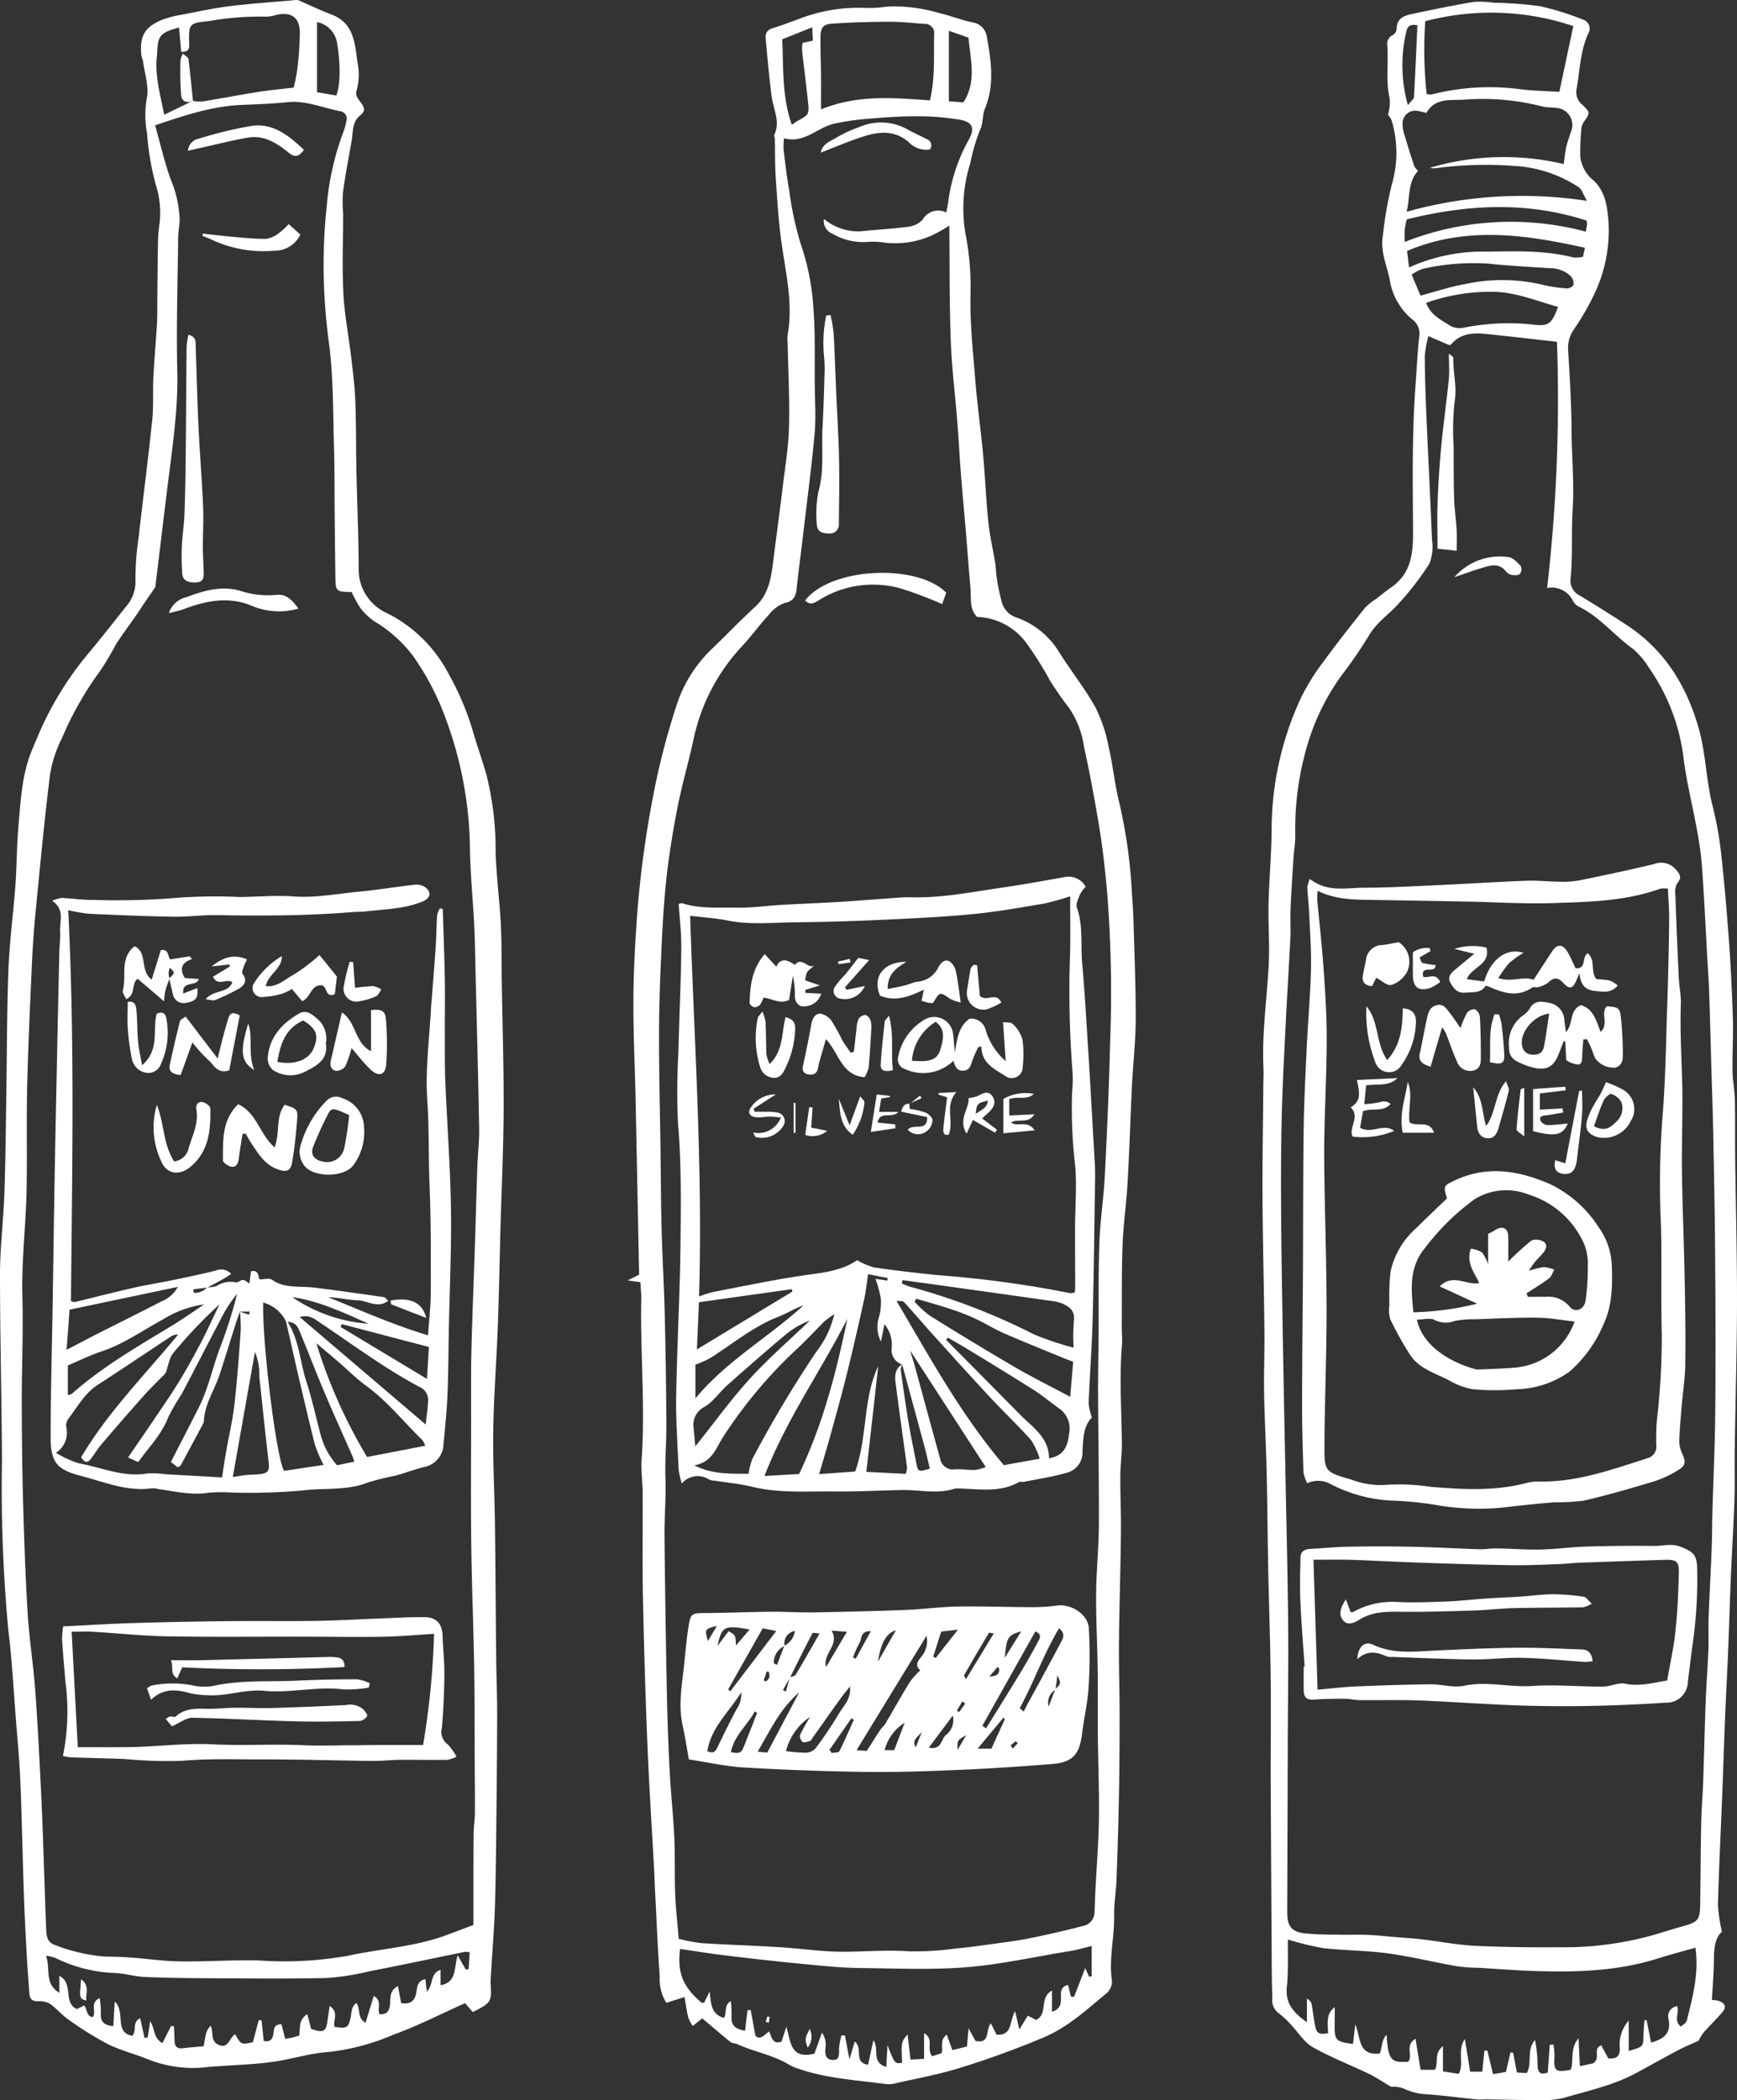 <svg xmlns="http://www.w3.org/2000/svg" xmlns:xlink="http://www.w3.org/1999/xlink" width="221.4" height="267.666" viewBox="0 0 221.4 267.666">
  <rect x="0" y="0" width="221.4" height="267.666" fill="#333333" stroke="none"/>
  <defs>
    <clipPath id="clip-path">
      <rect id="Rectángulo_4312" data-name="Rectángulo 4312" width="221.4" height="267.666" fill="#fff"/>
    </clipPath>
  </defs>
  <g id="_3-mezcales" data-name="3-mezcales" transform="translate(0 0)">
    <g id="Grupo_11393" data-name="Grupo 11393" transform="translate(0 0)" clip-path="url(#clip-path)">
      <path id="Trazado_35149" data-name="Trazado 35149" d="M25.369,256.6c-.494.393-.852.676-1.206.963a4.374,4.374,0,0,1-.565-1.009c-.207-.832-.318-1.69-.494-2.668-.807.257-1.539.489-2.32.736a5.693,5.693,0,0,1-.837-3.349c-.262-3.6-.4-7.213-.59-10.82-.05-.918-.071-1.836-.121-2.754-.288-5.291-.636-10.578-.852-15.869q-.386-9.435-.575-18.871c-.091-4.429-.015-8.863-.035-13.292-.01-1.422-.232-2.85-.136-4.257.479-6.835-.187-13.665-.045-20.5.01-.676-.071-1.357-.111-2.129-.474-.066-.918-.126-1.619-.227.681-.338,1.15-.575,1.458-.731-.156-7.592-.3-15.032-.454-22.472-.086-4.066-.288-8.131-.277-12.192.005-3.324.172-6.653.388-9.973A132.368,132.368,0,0,1,19.093,100.9a91.874,91.874,0,0,1,2.936-11.441,17.187,17.187,0,0,1,4.378-7.2c1.917-1.836,3.748-3.758,5.7-5.549,1.629-1.493,2-3.425,2.255-5.448.424-3.3.868-6.593,1.271-9.9.3-2.507.726-5.014.787-7.526.1-3.561-.1-7.133-.166-10.7a5.825,5.825,0,0,1,0-1.11c.686-3.854-.182-7.592-.736-11.37-.414-2.784-.58-5.609-.772-8.424-.121-1.7-.086-3.425-.126-5.135-.005-.182-.131-.4-.066-.54.787-1.685-.116-3.228-.333-4.837-.338-2.492-.54-5-.777-7.511-.071-.736.348-1.09,1.049-1.291,1-.288,1.977-.691,2.966-1.034a21,21,0,0,1,8.666-1.5A14.052,14.052,0,0,0,48.88.222a19.91,19.91,0,0,1,6.744.837c1.433.323,2.81.9,4.252,1.185a2.155,2.155,0,0,1,1.776,1.882c.54,3.022.994,6.068-.242,9.055-.383.918-.187,1.927-.7,2.9a24.14,24.14,0,0,0-1.16,4.03,19.185,19.185,0,0,0-.525,9.619,35.615,35.615,0,0,1,.53,7.329c-.066,3.576.323,7.112.605,10.654.252,3.188.7,6.361,1,9.544.262,2.875.373,5.761.671,8.626.177,1.755.59,3.491.873,5.236.106.671.106,1.357.222,2.023a24.842,24.842,0,0,0,.646,3.052,2.79,2.79,0,0,0,1.866,1.882,10.461,10.461,0,0,1,5.493,4.535c1.493,2.356,3.254,4.565,4.6,7a19.536,19.536,0,0,1,1.655,5.044c.54,2.33.762,4.742,1.347,7.062a65.85,65.85,0,0,1,1.6,11.521c.081,1.1.161,2.2.192,3.3.121,4.237.3,8.474.293,12.712-.01,2.83-.338,5.655-.479,8.485-.2,4.121-.323,8.247-.56,12.369-.146,2.643-.535,5.281-.636,7.93-.131,3.44-.081,6.891-.106,10.336-.005.8.091,1.609.025,2.406-.343,4.182-.05,8.353-.01,12.53.015,1.412-.192,2.82-.2,4.232-.01,2.386.111,4.777.081,7.163-.05,4.676-.207,9.347-.252,14.018-.03,3.027.081,6.048.081,9.075,0,3.45-.015,6.9-.081,10.346q-.106,5.455-.318,10.9c-.05,1.478-.333,2.956-.3,4.429.066,2.784-.7,5.529-.277,8.333a2.049,2.049,0,0,1-.666,1.589c-2.532,2.058-4.843,4.288-8.015,5.629a112.762,112.762,0,0,1-10.931,3.965c-2.578.792-5.251,1.271-7.889,1.871a3.7,3.7,0,0,1-1.281.121c-3.733-.5-7.526-.7-11.128-1.942a6.055,6.055,0,0,1-1.19-.5c-2.068-1.266-4.484-1.66-6.664-2.648-.267-.121-.636-.091-.847-.262-1.281-1.034-2.527-2.114-3.612-3.027m-2.991-10.134a23.069,23.069,0,0,0,2.87.55c3.314.207,6.628.313,9.937.515,2.028.121,4.04.383,6.068.515,3.47.232,6.946-.247,10.432.015a37.673,37.673,0,0,0,6.008-.363c1.468-.126,2.936-.333,4.4-.535,1.639-.227,3.284-.424,4.9-.747,2.33-.469,4.656-1,6.956-1.6a1.794,1.794,0,0,0,1.423-1.72c.035-.913.066-1.831.111-2.744.156-3.067.409-6.139.449-9.206.05-3.511-.1-7.027-.136-10.538-.025-2.83.02-5.66-.02-8.49-.04-3.208-.227-6.416-.2-9.62.02-2.885.333-5.761.348-8.646.03-5.6-.076-11.214-.1-16.823-.01-2.462.05-4.923.066-7.385.025-3.945-.045-7.889.1-11.829.1-2.9.55-5.776.7-8.666.288-5.72.54-11.446.676-17.171a162.136,162.136,0,0,0-.383-18.851c-.242-2.638-.515-5.281-.938-7.9-.58-3.586-1.241-7.163-2.018-10.709a11.7,11.7,0,0,0-1.932-4.959,40.731,40.731,0,0,1-2.4-3.445,43.833,43.833,0,0,0-3.032-4.817A8.118,8.118,0,0,0,60.4,78c-1.014-1-.731-2.366-.842-3.627-.207-2.265-.363-4.535-.555-6.8-.217-2.578-.459-5.155-.661-7.733-.172-2.2-.282-4.4-.459-6.608-.272-3.491-.716-6.981-.842-10.482-.177-4.848-.131-9.705-.182-14.623A18.67,18.67,0,0,1,54.7,29.348a11.4,11.4,0,0,1-6.1.948,10.06,10.06,0,0,0-2.4-.076,7.633,7.633,0,0,1-4.252-1.069A1.711,1.711,0,0,1,40.88,27.28a6.776,6.776,0,0,0,4.737,1.569c1.957-.212,3.93-.293,5.877-.56a3.057,3.057,0,0,0,1.962-.913,2.266,2.266,0,0,1,3.016-.913c.1-.56.192-.979.252-1.4a22.11,22.11,0,0,1,2.588-7.834c.812-1.428.59-2.265-1.024-2.578a31.8,31.8,0,0,0-5.841-.454c-2.139-.005-4.288.177-6.426.358a31,31,0,0,0-3.783.575c-2.194.459-3.844,2.593-6.452,1.866a10.434,10.434,0,0,0-.055,1.463c.222,1.776.424,3.561.742,5.322a40.9,40.9,0,0,0,1.443,6.674,30.97,30.97,0,0,1,1.624,8.313c.252,3.238.136,6.507.166,9.766.02,2.033.166,4.076-.015,6.094-.378,4.172-.933,8.328-1.422,12.49-.277,2.391-.6,4.772-.858,7.163-.106.994-.313,1.695-1.528,1.942a4.4,4.4,0,0,0-2,1.468C32.668,79,31.623,80.467,30.4,81.773a24.91,24.91,0,0,0-6.179,11.985c-.631,2.89-1.468,5.735-2.028,8.631-.6,3.077-1.1,6.179-1.433,9.292-.358,3.42-.515,6.86-.666,10.3-.146,3.264-.242,6.532-.237,9.8.005,4.676.121,9.352.187,14.028.05,3.45.055,6.9.146,10.346.1,3.627.313,7.254.4,10.881.111,4.555.172,9.115.207,13.675.015,1.841-.111,3.687-.136,5.529-.02,1.1.055,2.2.035,3.309-.03,1.9-.161,3.8-.141,5.7q.1,9.594.288,19.184c.066,3.445.177,6.885.353,10.326.146,2.941.469,5.867.61,8.8.111,2.4.02,4.812.111,7.213.071,1.836.288,3.672.454,5.705m52.637.9c-1.019.242-1.892.509-2.784.651-4.5.721-8.944,1.745-13.529,2.083-4.384.323-8.747.121-13.12.076-2.633-.025-5.266-.318-7.889-.57-3.122-.3-6.24-.656-9.352-1.034-1.937-.232-3.859-.55-5.791-.827-.378,3.011.338,4.807,2.739,6.85.061.05.222-.005.323-.01.207-.409.414-.822.716-1.423.131,1.564.2,2.911,1.8,3.37.439-.661-.05-1.559.883-2.154a14.925,14.925,0,0,1,.1,1.957c-.1,1.216.575,1.629,1.715,1.836.111-.928.217-1.776.323-2.623.131-.01.267-.015.4-.02.187,1.044.378,2.088.6,3.274.625.625,1.145-.126,1.74-.54.358.691.383,1.675,1.584,1.306.2-.605.409-1.256.62-1.912.57,1.887.5,4.222,3.581,3.425.308-.847.631-1.755.953-2.658a2.54,2.54,0,0,1,.474,1.73c-.106.817-.116,1.67.832,1.735,1.12.076.817-.943.888-1.639a13.729,13.729,0,0,1,.288-1.483h.449c.182.958.363,1.917.58,3.057.252-.858.449-1.513.671-2.275,1.1.847-.2,2.668,1.7,2.956.222-1.024.434-2.008.676-3.117.837,1.064-.358,2.784,1.644,3.395.055-.969.1-1.73.156-2.774.918,2.366.918,2.366,1.861,2.245-.121-2.638-.121-2.638.7-3.622.131,1.155.252,2.154.373,3.218l1.73-.1V258.5c1.317.686.242,2.043,1.039,2.931.4-.131.832-.272,1.18-.383.272-.787-.313-1.6.666-2.376.267.736.489,1.342.721,1.972.681-.166,1.266-.308,1.861-.454.061-.721.116-1.357.2-2.325.424.772.671,1.231.883,1.609,1.982.429,1.216-1.488,1.977-2.219.282.57.515,1.029.706,1.417,2.078.166,1.624-1.735,2.366-2.981.207.878.333,1.428.54,2.33.494-.8.787-1.281,1.079-1.76.4.207.762.388,1.069.545,1.564-.782.338-2.845,2.018-3.748v2.694c1.085-.328,1.15-1.014,1.14-1.8-.005-.651-.076-1.4.908-1.609.126.515.237.989.353,1.463.136.02.272.04.409.055.469-1.211.943-2.426,1.423-3.672.146.328.323.716.5,1.1l.323-.045ZM40.5,13.317c4.777-1.932,9.282-1.458,13.882-1.15.681-2.774.479-5.614.54-8.429a1.171,1.171,0,0,0-1.231-1.317c-1.468-.1-2.936-.272-4.4-.267-2.462.005-4.923.071-7.38.237-1.155.076-1.458.525-1.473,1.715-.015,1.594.05,3.188.066,4.787.01,1.281,0,2.568,0,4.424m-3.723,1.962c.343-.237.479-.353.631-.434,1.589-.868,1.609-.868,1.417-2.653-.232-2.139-.5-4.267-.742-6.4a5.822,5.822,0,0,1,.066-.943c.469-.106.852-.192,1.306-.3-.02-.525-.04-.984-.071-1.695-1.433.57-2.658,1.064-3.829,1.533.177,3.713-.05,7.274,1.221,10.891m21.877-2.855c1.71-2.663.893-5.392.641-8.252L56.8,3.3v8.989c.651.045,1.246.091,1.846.136" transform="translate(64.143 0.623)" fill="#fff"/>
      <path id="Trazado_35150" data-name="Trazado 35150" d="M90.46,246.028c-.888.772-1.014,2.139-1.024,3.6-.01,1.655-.156,3.3-.252,5.09a3.87,3.87,0,0,1,.908.136c.772.282.963.772.459,1.377-.772.933-1.655,1.76-2.446,2.668a5.461,5.461,0,0,0-.61,1.014c-.928.424-1.745.752-2.512,1.155-1.8.948-3.561,1.942-5.342,2.906-3,1.639-6.321,2.336-9.544,3.284a15.472,15.472,0,0,1-4.227.212c-1.776.005-3.551-.056-5.327-.081-.434-.01-.868.045-1.3.01-2.134-.212-4.262-.509-6.406-.656a7.756,7.756,0,0,1-3-.757,3.971,3.971,0,0,0-1.549-.2c-1.1-.651-1.932-1.221-2.825-1.649-2.381-1.15-4.873-2.1-7.158-3.4-1.12-.646-1.871-1.917-2.8-2.885a10.01,10.01,0,0,0-1.574-1.463,2.071,2.071,0,0,1-.772-1.957c-.081-2.088-.081-4.167-.091-6.26q-.068-10.548-.121-21.1c-.015-4.5.05-9-.005-13.5-.05-4.61-.217-9.231-.313-13.847-.081-4.126-.1-8.237-.2-12.359-.076-3.324-.262-6.648-.323-9.973-.045-2.689.071-5.382.04-8.076-.061-5.534-.207-11.077-.242-16.606-.025-4.747.061-9.493.1-14.25.005-.858.055-1.72.015-2.578-.2-4.389.449-8.727.676-13.1.131-2.583-.081-5.186-.02-7.778.071-3.072.358-6.154.388-9.236A39.994,39.994,0,0,1,36.894,88.59,28.585,28.585,0,0,1,39.644,84.2c1.7-2.33,3.5-4.605,5.3-6.87a7.474,7.474,0,0,1,1.412-1.14c.625-.484,1.236-1,1.892-1.453,3.022-2.053,2.855-5.216,2.835-8.273-.04-5.791-.111-11.572.313-17.352.156-2.124.252-4.257.479-6.371a2.208,2.208,0,0,0-.817-2.139,8.155,8.155,0,0,1-2.946-5.165c-.388-1.831-1.216-3.612-.863-5.574a46.831,46.831,0,0,1,1.135-6.512,14.252,14.252,0,0,0-.025-8.157,2.039,2.039,0,0,0-.464-.706,6.276,6.276,0,0,0,.232-2.018c-.55-2.26-.146-4.545-.318-6.8a1.256,1.256,0,0,1,.7-1.362A1.008,1.008,0,0,0,49,3.563c-.015-1.392.958-1.735,2.018-1.957C53.606,1.066,56.194.526,58.8.092a11.337,11.337,0,0,1,2.573.1,49.264,49.264,0,0,1,5.872.434,34.684,34.684,0,0,1,5.458,1.7,1.2,1.2,0,0,1,.716,1.8c-1.049,2.28-1.054,4.782-1.508,7.188a2.068,2.068,0,0,0,.827,1.932c.953.953.908,1,.156,2.083a2.082,2.082,0,0,0-.363.984c-.081,1.165-.156,2.336-.131,3.506A4.671,4.671,0,0,0,74.167,22.9c1.5,1.493,1.685,3.375,1.836,5.241a18.733,18.733,0,0,1-1.776,9.11,32.962,32.962,0,0,1-2.668,4.621,4.08,4.08,0,0,0-.7,2.6c.2,3.39.419,6.78.434,10.169s.358,6.744.141,10.154c-.187,2.931.03,5.912-.272,8.863a2.1,2.1,0,0,0,1.216,2.1c1.992,1.216,3.98,2.452,5.932,3.733,4.752,3.117,7.546,7.551,9.135,12.969.958,3.274.974,6.653,1.786,9.927a46.075,46.075,0,0,1,1.1,5.972c.424,3.783.747,7.572,1.024,11.37q.356,4.986.5,9.968c.066,2.2-.076,4.409-.045,6.618.015,1.221.267,2.436.3,3.662.055,2.472.01,4.943.04,7.41.076,6.164.242,12.323.232,18.492-.01,6.23-.2,12.464-.288,18.7-.035,2.1.035,4.2-.035,6.3-.111,3.3-.318,6.6-.459,9.917-.131,3.173-.222,6.351-.353,9.534-.106,2.643-.257,5.291-.368,7.945-.136,3.37-.237,6.739-.373,10.109-.187,4.742-.424,9.478-.555,14.215a20.657,20.657,0,0,0,.509,3.425M53.046,42.671a14.43,14.43,0,0,0-.459,2.532c.01,2.583.1,5.17.212,7.753.222,5.226.5,10.452.706,15.678a5.8,5.8,0,0,1-.338,3.057,36.875,36.875,0,0,1-3.94,5.1c-1.211,1.367-2.784,2.356-3.743,4.025a61.643,61.643,0,0,1-3.672,5.327,29.43,29.43,0,0,0-4.484,9.7,37.671,37.671,0,0,0-1.251,10.422c.015.984-.161,1.967-.227,2.951-.136,2.149-.282,4.293-.373,6.437-.055,1.236.035,2.472-.02,3.713-.177,3.556-.409,7.118-.585,10.689-.2,4.051-.424,8.106-.52,12.172-.1,4.106-.1,8.232-.076,12.343.03,4.923.121,9.836.2,14.76q.144,8.512.323,17.04c.126,6.638.3,13.282.368,19.92.055,4.928-.02,9.867-.04,14.795q-.038,11.2-.076,22.4c-.01,1.856.555,2.6,2.406,2.769,1.4.136,2.82.131,4.232.151,1.231.025,2.462-.025,3.692.025,1.286.061,2.568.207,3.854.308.974.081,1.952.136,2.921.247,2.325.277,4.636.736,6.966.842,4.126.192,8.263.207,12.4.166a42.158,42.158,0,0,0,8.212-1.044c1.927-.409,3.8-1.085,5.705-1.609,2-.545,2.23-.807,2.255-2.936.045-3.44.055-6.88.126-10.326.035-1.725.192-3.45.252-5.17.121-3.45.192-6.9.323-10.351.081-2.149.257-4.3.343-6.457.05-1.352-.025-2.709.025-4.066.106-2.88.272-5.766.383-8.646.066-1.6.055-3.2.1-4.812.121-4.252.328-8.5.363-12.747.061-6.785.035-13.559-.015-20.344-.035-5.226-.151-10.447-.252-15.678-.05-2.527-.146-5.049-.217-7.582-.1-3.385-.182-6.78-.3-10.164-.04-1.3-.141-2.593-.217-3.889-.227-3.99-.4-7.985-.7-11.965-.333-4.545-1.685-8.923-2.3-13.438a25.432,25.432,0,0,0-4.439-11.814,10.288,10.288,0,0,0-2.008-2.386c-2.4-1.715-4.257-4.116-6.966-5.428a1.657,1.657,0,0,1-.671-.62,3,3,0,0,0-3.344-1.74A210.019,210.019,0,0,0,69.435,43.4c-3.042-.338-6.023-.691-9.009-.994-1.665-.166-3.3-.106-4.494,1.347-.035.04-.116.04-.222.076-.842-.363-1.725-.747-2.663-1.155m.827,220.946c.5-.878-.172-2.068,1.029-3.017v3.223c.792.121,1.428.217,2.028.313.7-1.458-.252-2.961.762-4.434.252,1.528.454,2.79.676,4.157h1.549c.1-.979.182-1.826.267-2.684h.378c.232.974.469,1.947.721,3,.7-.116,1.221-.212,1.644-.288.217-.923.4-1.71.585-2.492l.333.045c.156.817.313,1.644.484,2.522.459.03.873.045,1.266.071.711-1.357-.076-2.971,1.044-4.207a17.839,17.839,0,0,1,.323,3.188c.025.832.247,1.342,1.3.948.081-1.155.166-2.346.252-3.536.161-.005.323-.01.484-.01a11.154,11.154,0,0,1,.121,1.473c-.116,1.892.116,2.1,2.068,1.725.444-1.2-.161-2.663,1-4.02.061,1.327.111,2.386.166,3.561.817-.172,1.463-.313,1.68-.353,1.074-.726-.131-1.811,1.039-2.305.328.605.636,1.17.913,1.68,1.039.071,1.473-.283,1.463-1.271a4.57,4.57,0,0,1,1.13-3.546v3.854c1.856-.535,1.846-.535,1.882-1.917.015-.666.076-1.327.121-1.992l.282-.03.56,2.87c1.695-.449,2.618-1.246,2.214-3.072a1.281,1.281,0,0,1,1.12-1.559c.293.9-.5,1.831.469,2.6.267-.252.676-.454.747-.731.762-3.037,1.579-6.063,1.11-9.327-1.6.459-3.2.873-4.772,1.372-5.377,1.7-10.906,1.786-16.46,1.574-2.068-.086-4.131-.242-6.194-.373a26.335,26.335,0,0,1-2.9-.192c-2.971-.525-5.912-1.251-8.9-1.66-2.734-.368-5.524-.353-8.268-.671a35.548,35.548,0,0,1-4.449-1.095c-.035,2.048.076,4.066-.136,6.043-.217,2.083.817,3.274,2.557,4.5v-2.981a.975.975,0,0,1,.61.711c.161.913.252,1.841.439,2.739.207.979.54,1.145,1.66.928-.166-2.013-.04-2.552.837-3.334,0,.757.01,1.428-.005,2.093-.035,2.169.086,2.32,2.336,2.613.091-.827.187-1.644.277-2.477.757,1.579.257,4,3.127,3.7.333-.736.177-1.665.883-2.411.156,3.723.918,3.47,2.729,3.476.7-.782-.484-2.073.948-2.951.232,1.412.429,2.638.646,3.96ZM73.259,25.44c-.479-.812-.651-1.5-1.074-1.755a16.575,16.575,0,0,0-8.232-2.7,48.291,48.291,0,0,0-10.134.313,1.732,1.732,0,0,1-.54-.081,33.113,33.113,0,0,1,17.02-.464c.116-.847.161-1.513.313-2.164s.4-1.286.6-1.937a2.186,2.186,0,0,0-1.922-3.062c-.545-.091-1.12-.025-1.655-.161a30.44,30.44,0,0,0-9.912-.893c-1.74.141-3.8-.318-4.928,1.695-.383-.086-.676-.182-.979-.222a1.615,1.615,0,0,0-2.063,1.518,4.338,4.338,0,0,0,.277,1.594q.56,1.937,1.2,3.849a2.632,2.632,0,0,0,.5.651c-1.327,1.433-1,3.274-1.453,5.206A54.61,54.61,0,0,1,73.259,25.44M71.519,3.164a32.972,32.972,0,0,0-18.871-.62,52.483,52.483,0,0,0,.177,9.271,2.187,2.187,0,0,0,.59.076,29.933,29.933,0,0,1,11.536-.651c1.564.172,3.143.207,4.787.308.605-2.86,1.165-5.488,1.781-8.384M69.572,38.954c-2.855-.792-5.5-1.927-8.419-1.927a24.242,24.242,0,0,0-8.394,1.417c.56,1.483,1.715,2.058,2.81,2.749a2.468,2.468,0,0,0,2.018.4,29.4,29.4,0,0,1,8.8-.383c1.972.227,2.351-.025,3.188-2.255M52.043,37.516c2.093-.555,3.783-1.145,5.529-1.438a22.428,22.428,0,0,1,9.877.02,18.615,18.615,0,0,0,3.264.5c.277.025.8-.262.832-.469a1.462,1.462,0,0,0-.338-1.085,3.923,3.923,0,0,0-2.694-1.024c-2.633-.182-5.271-.3-7.894-.585a29.594,29.594,0,0,0-8.253.656,6.036,6.036,0,0,0-1.453.747c.4.958.772,1.821,1.13,2.679M50.02,30.681A36.867,36.867,0,0,1,73.1,29.364c.086-.449.151-.676.172-.918a2.6,2.6,0,0,0-.061-.494C65.561,25.475,57.949,25.9,50.287,27.8A12.939,12.939,0,0,0,50.03,29.1c-.04.469-.01.948-.01,1.579M73,31.422c-7.733-1.725-15.224-2.759-22.674.4.091.736.166,1.377.252,2.1a23.037,23.037,0,0,1,10.114-2.013c3.617-.055,7.249-.166,10.81.736a4.123,4.123,0,0,0,1.251-.081c.1-.454.172-.8.247-1.145M51.644,3.063c-1.125-.222-1.291.323-1.433.878a18.861,18.861,0,0,0,.217,9.3c.439-.56.767-.777.782-1.019.166-3.042.3-6.088.434-9.155" transform="translate(129.018 0.158)" fill="#fff"/>
      <path id="Trazado_35151" data-name="Trazado 35151" d="M60.259,256.42c-.368-.429-.681-.787-.979-1.135-3.087,1.377-6.1,2.931-9.266,4.071a28.466,28.466,0,0,1-7.97,2.134c-2.492.156-4.938.963-7.43,1.3-2.3.308-4.621.373-6.931.545-.424.03-.847.05-1.271.1a15.5,15.5,0,0,1-7.723-1.059c-1.649-.661-3.41-1.1-4.989-1.892a44.311,44.311,0,0,1-4.979-3.107c-.852-.585-1.528-1.433-2.376-2.028a2.836,2.836,0,0,0-1.518-.3c-.7-.005-1.039-.293-1.085-.969-.121-1.715-.252-3.43-.348-5.145-.136-2.583-.272-5.16-.358-7.743-.161-4.742-.247-9.488-.444-14.23-.116-2.764-.393-5.524-.6-8.283-.177-2.391-.343-4.782-.54-7.173-.106-1.286-.252-2.568-.4-3.849a196.551,196.551,0,0,1-.8-21.595C.212,178.173,0,170.279,0,162.389c0-3.39.429-6.775.555-10.159C.7,148.1.737,143.968.8,139.836c.091-5.428.071-10.855.277-16.278.131-3.561.62-7.107.883-10.669.187-2.568.172-5.155.4-7.723.282-3.183.434-6.406,1.66-9.433.252-.625.52-1.241.782-1.866a41.637,41.637,0,0,1,6.421-10.543c1.655-1.987,3.249-4.015,4.853-6.038a4.814,4.814,0,0,0,1.19-3.38,35.123,35.123,0,0,1,.393-5.332c.565-5.009,1.221-10.008,1.74-15.017.192-1.826.061-3.682.151-5.518.116-2.265.323-4.525.459-6.785.055-.923.03-1.851.04-2.779.025-2.588.045-5.175.091-7.768a16.013,16.013,0,0,1,.172-2.018,11.735,11.735,0,0,0-.484-5.236,35.467,35.467,0,0,1-1.095-6.537,12.414,12.414,0,0,1-.035-4.343c.333-1.458-.257-3.133-.459-4.706-.04-.3-.207-.58-.232-.878-.207-2.4.409-3.511,2.613-4.449a12.806,12.806,0,0,1,2.628-.676c1.987-.388,3.975-.827,5.983-1.074C31.976.452,34.74.27,37.494.028a1.206,1.206,0,0,1,.555.01c1.4.6,2.774,1.271,4.2,1.811,2.946,1.12,2.981,3.793,3.339,6.235a7.532,7.532,0,0,1-.136,3.46c-.439,1.266,1.9,1.993.474,3.148-1.074.873-.9,2.048-1.09,3.153-.388,2.219-.812,4.439-1.125,6.674a20.472,20.472,0,0,0,.02,2.724c.005,3.385-.136,6.769.035,10.144.141,2.7.671,5.377.989,8.071.222,1.887.464,3.783.535,5.68.116,2.956.076,5.922.141,8.878.086,4.116.267,8.232.288,12.348A6.1,6.1,0,0,0,49.4,78.175a17.855,17.855,0,0,1,7.723,7.6,35.348,35.348,0,0,1,3.112,7.274c.545,1.887,1.2,3.743,1.75,5.629a39.112,39.112,0,0,1,1.185,9.9c.1,3.072.5,6.129.666,9.2.121,2.341.081,4.691.116,7.037.086,5.544.267,11.092.242,16.636-.025,5.17-.272,10.336-.414,15.5-.106,4-.177,8.005-.323,12.005-.166,4.429-.515,8.858-.585,13.287-.066,3.95.161,7.9.212,11.849.076,5.74.1,11.481.161,17.216.025,2.457.131,4.908.126,7.36-.015,5.291-.071,10.583-.131,15.869-.035,3.022-.066,6.043-.177,9.065-.1,2.573-.308,5.145-.464,7.718a13.225,13.225,0,0,0-.066,1.478c.136,2.346.1,2.416-2.275,3.627M24.6,12.871a6.406,6.406,0,0,0,1.276.05c2.361-.383,4.711-.837,7.077-1.211,1.5-.232,3.022-.373,4.469-.545a19.78,19.78,0,0,0,.439-2.093,41.855,41.855,0,0,0,.358-4.948C38.18,2.2,37.156,1.516,35.275,1.88a4.967,4.967,0,0,1-1.261.242,37.7,37.7,0,0,0-7.345.56c-2.608.272-2.618.293-2.557,2.991.015.6-.126.969-1.019.923-.086-1-.177-2.038-.272-3.092-2.4.656-2.714,1.044-2.784,3.218-.005.247-.05.489-.071.736-.177,2.4.474,4.676.963,7.168,1.357-.661,2.542-1.236,3.728-1.811Zm-4.8,61.949c-.6.873-1.029,1.483-1.448,2.1-.277.4-.53.827-.812,1.231-.913,1.312-1.871,2.593-2.744,3.935a38.136,38.136,0,0,1-1.967,3.324,42.456,42.456,0,0,0-4.933,8.661A15.722,15.722,0,0,0,6.366,98.8C5.65,104.6,5.1,110.433,4.535,116.254c-.217,2.2-.368,4.414-.469,6.623-.232,5.175-.474,10.351-.6,15.526-.1,4.237-.005,8.479-.066,12.722-.061,4.727-.676,9.433-.545,14.18.121,4.429-.086,8.863-.081,13.292.01,4.247.05,8.495.166,12.737.136,4.752.293,9.5.585,14.25.207,3.314.731,6.613.974,9.927.328,4.54.55,9.085.772,13.635.166,3.319.257,6.643.373,9.968.086,2.275.146,4.555.247,6.83.035.812.136,1.609,1.11,1.927a22.182,22.182,0,0,0,6.27,1.468c1.1.025,2.2.045,3.3.126,2.144.156,4.278.474,6.421.5,3.36.045,6.724-.207,10.084-.116a46.594,46.594,0,0,0,11.219-.59c4.247-.928,8.646-1.14,12.757-2.7l3.294-1.241v-5.18c.005-2.189,0-4.384.03-6.573.015-.863.151-1.72.156-2.578.015-2.149-.015-4.3-.025-6.447-.02-4.071,0-8.142-.071-12.212-.091-5.236-.308-10.472-.373-15.713s-.02-10.467-.015-15.7c.005-2.9-.03-5.786.035-8.676.106-4.313.288-8.621.429-12.929.116-3.566.212-7.133.333-10.694.055-1.6.257-3.193.227-4.787-.121-6.775-.3-13.554-.469-20.329-.04-1.851-.066-3.708-.156-5.559-.172-3.385-.525-6.764-.55-10.149a49.086,49.086,0,0,0-3.168-16.429,33.338,33.338,0,0,0-4.1-7.788,16.907,16.907,0,0,0-4.858-4.353A7.93,7.93,0,0,1,45.944,77.5a13.788,13.788,0,0,1-1.12-2.053c-2.023-.025-2.048-.045-2.078-2.083q-.053-3.988-.091-7.97c-.025-2.709.005-5.418-.076-8.121-.131-4.368-.071-8.767-.59-13.09a78.16,78.16,0,0,1-.742-9.746,71.243,71.243,0,0,1,.393-8.111,35.408,35.408,0,0,1,2.179-9.655,6.518,6.518,0,0,0,.328-1.251.948.948,0,0,0-.792-1.246c-2.225-.429-4.343-1.392-6.7-1.155-1.9.2-3.813.267-5.72.343-3.808.146-7.355,1.317-11.163,2.608.656,2.336,1.17,4.605,1.947,6.78A14.864,14.864,0,0,1,22.9,27.928c-.01.8-.182,1.589-.192,2.386-.066,5.67-.242,11.34-.111,17.009.116,4.964-.646,9.816-1.246,14.7-.535,4.343-1.054,8.681-1.554,12.8m6.164,185.948c.333-1.927.333-1.927.883-2.618.429.782-.1,1.927.979,2.426,1.332.615,1.407-.933,2.149-1.327.767,1.337.767,1.337,2.265,1.009.247-.933.494-1.876.742-2.815.121.015.242.03.363.04.091.873.182,1.745.272,2.623.747.136,1.09-.136,1.221-.817.1-.54-.04-1.317,1.044-1.311.156.615.313,1.221.474,1.856.414-.071.721-.111,1.014-.187s.555-.172.787-.247c.121-1.9.121-1.9.9-2.673.05.02.136.035.146.071.156.59.3,1.18.454,1.766,1.6.54,1.907.373,2.1-1.1.071-.545.161-1.085.272-1.826,1.256.883.343,1.912.631,2.668,1.539.232,1.735.131,2.023-1.125.151-.656.045-1.407.752-1.922.555.8.05,1.876,1.16,2.527.353-1.16.676-2.2,1.049-3.42,1.13.625.383,1.66.742,2.33,1.12.081,1.327-.691,1.347-1.538.02-.817.066-1.579.994-2.053.151.8.282,1.5.414,2.174,1.185.177,1.72-.262,1.917-1.317.126-.641.071-1.508,1.165-1.74.066.54.116.994.192,1.6.847-.868.393-2.371,1.745-2.779v1.952c2.1-.363,1.67-2.184,2.184-3.808.454.8.736,1.306,1.024,1.811.126-.02.247-.04.373-.055.04-.721.081-1.438.121-2.144a3.336,3.336,0,0,0-.6-.055c-4.086.837-8.167,1.7-12.258,2.5a32.437,32.437,0,0,1-5.443.837c-5.145.111-10.3.05-15.451.025-2.588-.015-5.175-.045-7.763-.166-1.226-.061-2.436-.454-3.662-.5a18.481,18.481,0,0,1-7.617-1.917,5.913,5.913,0,0,0-1.2-.288c.605,1.675-.267,3.546,1.7,4.727V251.82c1.887.938.409,3.435,2.245,4.217.313-.156.625-.313.928-.459.4.5.262,1.382,1.085,1.5.525-.747-.439-1.8.878-2.436a11.45,11.45,0,0,1,.156,1.922c-.1,1.135.479,1.559,1.584,1.655.055-.953.111-1.882.187-3.148,1.428,1.382-.141,3.919,2.225,4.378.636-.651-.076-1.7,1.014-2.245.2.9.378,1.71.555,2.512l.4-.045c.106-.691.212-1.377.318-2.068.636.9.353,2.114,1.564,2.774L21.8,258.2c.126.01.247.025.373.035.025.636.061,1.271.081,1.912.025.711.378.974,1.079.883.827-.106,1.665-.161,2.628-.257M40.41,2.818v8.928c.817.146,1.649.288,2.457.429.625-1.67.444-4.545.121-6.517a3.216,3.216,0,0,0-2.578-2.84" transform="translate(0 0)" fill="#fff"/>
      <path id="Trazado_35152" data-name="Trazado 35152" d="M2.159,50.007c-.232,2.447-.232,2.447.646,2.689-.156-.842.464-1.776-.646-2.689" transform="translate(8.202 202.242)" fill="#fff"/>
      <path id="Trazado_35153" data-name="Trazado 35153" d="M17.813,99.5a11.917,11.917,0,0,1-.4-1.735c-.131-3.138-.373-6.275-.318-9.413.111-6.588.494-13.171.555-19.754.045-5.029.116-10.058-.328-15.088a87.59,87.59,0,0,1,.061-9.06c.02-1.165.066-2.33.1-3.5.1-3.3.247-6.6.262-9.907.01-1.791-.212-3.587-.328-5.413.106-.025.308-.136.454-.086,2.275.731,4.631.509,6.951.56,1.882.04,3.768-.247,5.65-.353,2.452-.141,4.9-.232,7.355-.378,2.129-.126,4.252-.313,6.381-.459.974-.066,1.952-.161,2.926-.136,3.849.106,7.6-.666,11.37-1.211,2.739-.393,5.463-.893,8.192-1.377a2.481,2.481,0,0,1,2.593,1.241,4.493,4.493,0,0,0-.7.953c-.222.545-.59,1.236-.424,1.7.837,2.336.459,4.762.681,7.138.348,3.8.54,7.607.792,11.41.081,1.231.151,2.462.222,3.692q.3,5.251.6,10.5c.035.615.04,1.236.03,1.851-.1,5.967-.151,11.935-.313,17.9-.091,3.566-.368,7.133-.509,10.7a7.9,7.9,0,0,0,.414,1.806c-1.095,1.085-1.11,2.779-1.2,4.3a2.653,2.653,0,0,1-2,2.739c-1.766.509-3.592.782-5.4,1.145-.237.05-.535-.05-.726.061-2.462,1.377-5.115.837-7.718.8a1.7,1.7,0,0,0-.555.05c-2.169.676-4.358.111-6.542.146-2.9.05-5.8.217-8.691.182-3.5-.045-7.012.252-10.472-.6-1.554-.378-3.158-.52-4.742-.772a2.062,2.062,0,0,1-.721-.131,2.65,2.65,0,0,0-3.5.484M45.92,84.3c-.076.237-.237.484-.2.706.308,2.24.625,4.479.994,6.714.293,1.745.661,3.481,1,5.226.207,1.059.282,1.09,1.71.641-.227-.938-.429-1.882-.681-2.82C47.8,91.279,46.848,87.8,45.9,84.318a1.924,1.924,0,0,1-1.337-2.063,4.145,4.145,0,0,0-.918-3.067c-.177.873-.3,1.478-.449,2.2a4.045,4.045,0,0,1-.217-3.208,7.161,7.161,0,0,0,.187-2.336,14.747,14.747,0,0,0-.671-2.436l1.508.222c.02-.111.04-.222.055-.328l-2.5-.484c-.182,1.206-.288,2.235-.509,3.238-.691,3.122-1.4,6.24-2.169,9.347-.646,2.618-1.372,5.221-2.093,7.829-.434,1.584-.918,3.158-1.473,5.059,1.781-.126,3.218-.232,4.6-.333,1.609-4.5.948-9.231,2.936-13.418-.5,4.459-1,8.918-1.518,13.468l5.014.252a3.224,3.224,0,0,0,.182-.762c-.464-3.445-.958-6.88-1.4-10.326-.136-1.054-.358-2.179.792-2.88M40.159,71.027a9.067,9.067,0,0,0,2.124.918c2.719.4,5.453.716,8.192.994A139.851,139.851,0,0,1,67.3,75.228a1.934,1.934,0,0,0,.615-.1c.015-.313.045-.61.04-.908-.005-2.4-.025-4.8-.02-7.2.005-2.709.252-5.443.005-8.131a61.868,61.868,0,0,1-.373-9.367,15.366,15.366,0,0,0,.055-2.406,131.64,131.64,0,0,1-.313-15.325c.04-2.32.005-4.646.005-7.138a33.771,33.771,0,0,1-3.324.928c-2.976.5-5.952,1.039-8.954,1.332-3.793.368-7.607.55-11.415.726s-7.642.293-11.461.333c-2.82.03-5.65.333-8.469-.222-1.649-.323-3.339-.429-4.817-.605C19.4,43.293,20.5,59.4,20.012,75.652a16.329,16.329,0,0,1,1.771-.565c3.622-.7,7.244-1.453,10.891-2.023,2.618-.414,5.291-.515,7.486-2.038m-2.906,6.88a12.713,12.713,0,0,0-1.226.883c-1.18,1.165-2.29,2.4-3.511,3.521a59.135,59.135,0,0,0-9.438,11.249c-.9,1.367-1.377,3.238-3.682,3.612,2.477,1.251,4.853,1.024,6.916,1.085a9.433,9.433,0,0,1,.5-1.912,149.325,149.325,0,0,1,8.116-13.6,12.483,12.483,0,0,0,2.32-4.832m21.61,19.239c1.473-.267,2.961-.535,4.57-.822a9.465,9.465,0,0,0-1.1-2.376c-1.675-1.876-3.511-3.612-5.231-5.458-2.537-2.729-5.034-5.5-7.531-8.263-1.155-1.276-2.265-2.6-3.435-3.869-.146-.156-.53-.1-.958-.156,4.3,7.3,8.242,14.533,13.69,20.944M67.7,83.975c-.671-.257-1.019-.383-1.362-.525-2.492-1.029-5-2.033-7.476-3.112-1.281-.565-2.477-1.317-3.748-1.907a28.975,28.975,0,0,0-3.092-1.19c-1.428-.474-2.875-.873-4.318-1.306l-.227.378a14.009,14.009,0,0,0,1.962,1.8c3.6,2.235,7.213,4.439,10.87,6.573,2.26,1.312,4.605,2.472,7.007,3.753.131-1.508.252-2.946.383-4.464M45.925,73.569c-.02.151-.035.3-.055.449.4.146.782.328,1.185.434A81.616,81.616,0,0,1,62.687,80.48a39.112,39.112,0,0,0,5.064,1.7,25.636,25.636,0,0,1,.03-3.39c.182-1.261-.5-1.816-1.458-2.23a5.063,5.063,0,0,0-1.251-.318q-7.6-1.074-15.2-2.134c-1.317-.182-2.633-.358-3.945-.54M38.913,78.5C35.539,85.156,31.16,91.274,28.35,98.533c1.71-.1,3.148-.182,4.409-.252,3.077-6.416,4.757-13.045,6.154-19.784M64.624,96.273C66.5,95.955,67,94.78,67.171,93.156a3.1,3.1,0,0,0-1.246-3.218c-1.1-.782-2.139-1.665-3.279-2.386-2.749-1.75-5.539-3.435-8.318-5.135-.858-.525-1.73-1.014-2.6-1.523l-.227.288q4.714,4.752,9.418,9.514c1.594,1.624,3.692,2.921,3.7,5.579M46.908,82.522c.288.953.474,1.533.636,2.119,1.064,3.9,2.119,7.8,3.2,11.7a1.66,1.66,0,0,0,1.9,1.342c.847-.055,1.7.106,2.557.081a6.407,6.407,0,0,0,1.352-.368c-3.228-4.979-6.346-9.786-9.645-14.871M20,76.384c-.086,2.018-.171,3.93-.262,6.018l12.172-7.375c-.025-.1-.055-.2-.081-.3-3.869.54-7.738,1.085-11.829,1.66m-.454,12.253c4.071-4.873,9.362-7.8,13.761-11.844-1.12.363-2.078,1.014-3.138,1.423-3.254,1.246-5.887,3.5-8.787,5.317a14.74,14.74,0,0,1-1.836.812Zm-.01,6.114c2.452-3.067,4.54-5.967,6.936-8.6s5.095-4.964,7.662-7.43a10.7,10.7,0,0,0-2.981,1.7c-2.547,2.134-5.044,4.318-7.526,6.522-1.014.9-1.806,2.124-2.936,2.784a2.552,2.552,0,0,0-1.362,2.734c.04.656.116,1.306.207,2.285" transform="translate(69.091 89.572)" fill="#fff"/>
      <path id="Trazado_35154" data-name="Trazado 35154" d="M18.261,60.2c-.272-1.5-.494-2.951-.807-4.373-.565-2.593-.066-5.145.2-7.7.172-1.655.313-3.314.575-4.948.262-1.6.444-1.624,2.078-1.634,2.8-.02,5.6-.141,8.409-.166,1.831-.015,3.657.111,5.483.081,3.919-.071,7.839-.166,11.753-.313,2.2-.086,4.394-.4,6.593-.434,3.183-.05,6.376.076,9.564.081a23.546,23.546,0,0,0,3.1-.207c1.786-.232,3.919,1.11,4.03,2.885a62.087,62.087,0,0,1-.035,7.566c-.116,1.957-.585,3.889-.822,5.841-.333,2.744-1.211,3.708-3.96,3.919-3.814.293-7.632.56-11.456.721-4.02.172-8.051.323-12.076.272-5.186-.066-10.371-.262-15.547-.56-2.315-.131-4.611-.656-7.082-1.029M65,51.3a1.905,1.905,0,0,0-.883,2.154c.282-.731.56-1.463.837-2.189.752-.752.752-.752.277-1.791-.076.605-.156,1.216-.232,1.826M30.463,45.744a2.286,2.286,0,0,0-1.372,2.209c.136.066.272.131.409.192l.923-2.436a2.488,2.488,0,0,0,1.357-1.882,1.594,1.594,0,0,0-1.317,1.917m.651,3.99c.257-.1.636-.131.752-.318,1.019-1.695,1.993-3.42,3.052-5.261-.383-.025-.847-.141-.9-.045-.989,1.871-1.922,3.768-2.87,5.66-.3.53-.605,1.064-.908,1.6l.393.166c.161-.6.318-1.2.479-1.8m8.52,9.282c.711.055,1.18.091,1.291.1.686-1.059,1.216-1.907,1.771-2.739.166-.252.434-.444.59-.7,1.054-1.791,2.068-3.607,3.158-5.382a10.713,10.713,0,0,1,1.317-1.458c-.852-.686-.141-1.367.222-1.841a3.11,3.11,0,0,0,.57-2.557c-3.057,5-5.937,9.705-8.918,14.583m-.842-8.121c-.469.59-.827,1.009-1.145,1.458-1.211,1.68-2.4,3.375-3.6,5.059-.111.151-.2.373-.348.424-.313.1-.747.252-.958.116a.978.978,0,0,1-.3-.9,24.81,24.81,0,0,1,1.276-2.285,7.428,7.428,0,0,0-3.077,4.363,20.557,20.557,0,0,0,2.537.207,1.76,1.76,0,0,0,1.231-.56,49.734,49.734,0,0,0,2.961-4.4c.6-1.019,1.609-1.892,1.422-3.476m16.878,5,.469.333c1.468-2.366,2.946-4.721,4.389-7.1q1.173-1.945,2.24-3.955c.207-.383.57-.913-.343-1.3q-3.375,6-6.754,12.021m4.762-2.235c.172.141.343.288.515.429.131-.272.262-.545.4-.812.575-1.064,1.165-2.124,1.74-3.183.868-1.614,1.745-3.223,2.6-4.843.272-.515.61-1.079-.242-1.781-1.993,3.339-3.223,6.906-5.014,10.19M23.27,51.268c.086.086.177.172.267.257,1.917-2.517,3.834-5.034,5.856-7.688-.615-.126-1.18-.237-1.72-.348-1.528,2.7-2.966,5.241-4.4,7.778m9.039.4c-2.416,2.058-3.682,4.827-5.286,7.546.661.066,1.079.106,1.221.121,1.412-2.658,2.739-5.16,4.066-7.667m-11.7,7.466c.777.373,1.029.061,1.276-.454.787-1.639,1.594-3.274,2.446-4.878a3.2,3.2,0,0,0,.585-2.139c-1.554,2.507-3.829,4.479-4.308,7.471m6.346-4.858c-.1-.061-.207-.126-.308-.192-.9,1.74-2.6,3.022-3.037,5.186.762.161,1.281.2,1.554-.464.605-1.508,1.2-3.016,1.791-4.53m31.577.792-.187-.187c-1.054,1.266-2.109,2.537-3.289,3.955h1.76c.615-1.362,1.165-2.562,1.715-3.768M24.259,45.674c.615-.716,1.145-1.337,1.74-2.038-3.254-.57-3.536-.429-4.086,2.1.469-.631.943-1.261,1.407-1.876.888.494.888.494.938,1.816m29.312,4.308c1.206-1.977,2.356-3.869,3.566-5.856-.318-.03-.6-.111-.636-.05q-1.6,2.671-3.148,5.372c-.05.086.111.293.217.535m-1.014-6.321c-.918.1-1.569.177-2.129.242-.363,1.125-.691,2.164-1.024,3.2.106.055.212.106.318.161.878-1.115,1.76-2.235,2.835-3.6m-16.1.116c1.059,1.887-1.15,2.82-.716,4.646.943-1.589,1.76-2.966,2.663-4.494-.686-.055-1.155-.091-1.947-.151M48.845,58.7c1.6.313,1.554-.974,2.114-1.559a2.417,2.417,0,0,0,.938-2.527c-.974,1.3-1.947,2.6-3.052,4.086m-12.671.282c.1.136.2.267.3.4.333-.066.868-.03.963-.222.666-1.312,1.241-2.668,1.841-4.015-.1-.061-.2-.121-.3-.182q-1.4,2.005-2.8,4.02m8.252.035c.393-1.024.792-2.063,1.332-3.486a5.7,5.7,0,0,0-2.547,3.486ZM42.358,47.742c.716-1.256,1.428-2.507,2.29-4.015-1.246.439-1.876,1.513-2.29,4.015m18.27-3.859c-1.7.454-1.876.752-2.1,3.354.716-1.145,1.327-2.119,2.1-3.354M41.45,43.858c-1.367-.05-1.13.984-1.448,1.5a14.326,14.326,0,0,0-.822,1.836l.348.166c.6-1.085,1.19-2.174,1.922-3.5M20.692,45.114c.4-.676.7-1.185,1.13-1.927-1.559.4-1.559.4-1.13,1.927M47.185,58.648c.262-.671.53-1.342.792-2.013-.4.656-1.4,1.044-.792,2.013m6.426-1.533c-1.135.62-1.135.62-1.11,1.871.469-.792.792-1.332,1.11-1.871m2.946-7.481c1.095-.03,1.256-.414,1.256-.938,0-.081-.1-.156-.187-.3-.277.323-.54.626-1.069,1.236M27.8,50.123c.106.05.212.1.313.151.141-.192.353-.363.409-.58a1.956,1.956,0,0,0-.086-.686h-.262c-.126.373-.247.742-.373,1.115m31.461,8.3c.1.131.2.257.3.383.207-.227.409-.454.615-.681-.086-.081-.177-.161-.262-.247l-.651.545m-5.776-5.342c-.126-.091-.252-.182-.373-.272-.237.393-.469.787-.7,1.175.1.061.2.121.3.177l.777-1.079" transform="translate(69.545 164.026)" fill="#fff"/>
      <path id="Trazado_35155" data-name="Trazado 35155" d="M22.43,7.959a21.333,21.333,0,0,1,.4,2.436c.136,2.391.2,4.787.308,7.178.121,2.9.313,5.791.373,8.686.061,2.759.005,5.529-.025,8.288A1.144,1.144,0,0,1,22.208,35.8c-.989.005-1.528-.353-1.533-1.2a14.611,14.611,0,0,1,.192-4.051c.777-2.744.393-5.508.54-8.263.121-2.27.187-4.545.257-6.82a16.936,16.936,0,0,0-.061-2.2,17.227,17.227,0,0,1,.272-5.241c.187-.02.368-.045.555-.066" transform="translate(83.435 32.187)" fill="#fff"/>
      <path id="Trazado_35156" data-name="Trazado 35156" d="M38.328,17.005c-.177.489-.368,1.024-.52,1.448a51.582,51.582,0,0,0-5.271-1.987,13.02,13.02,0,0,0-10.275,1.387c-.61.368-1.221.9-1.917.131,3.309-4.242,14.285-4.727,17.983-.979" transform="translate(82.281 58.531)" fill="#fff"/>
      <path id="Trazado_35157" data-name="Trazado 35157" d="M20.74,6.93c.212-1.115,1.165-1.422,1.907-1.861a16.331,16.331,0,0,1,2.981-1.387,6.9,6.9,0,0,1,6.038.222c.837.489,1.745.863,2.6,1.322a.827.827,0,0,1,.378,1.306A3.079,3.079,0,0,1,31.9,5.548c-1.791-1.493-3.738-1.306-5.705-.681-1.8.57-3.536,1.327-5.458,2.063" transform="translate(83.879 12.519)" fill="#fff"/>
      <path id="Trazado_35158" data-name="Trazado 35158" d="M20.617,53.639c-.388-1.069-.373-1.185.262-2.376a2.233,2.233,0,0,1-.262,2.376" transform="translate(82.332 207.321)" fill="#fff"/>
      <path id="Trazado_35159" data-name="Trazado 35159" d="M19.851,51.012c-.04.237-.066.479-.1.716l-.4-.091c.071-.227.141-.459.212-.691l.293.066" transform="translate(78.245 206.039)" fill="#fff"/>
      <path id="Trazado_35160" data-name="Trazado 35160" d="M33.892,23.851c2.235,1.73,4.6,1.12,6.84,1.11,3.072-.005,6.139-.177,9.206-.313,3.844-.177,7.682-.429,11.526-.575,1.458-.055,2.916.116,4.378.126a11.469,11.469,0,0,0,2.391-.172c3.183-.651,6.366-1.317,9.529-2.083a2.448,2.448,0,0,1,2.784.711c.509.59.8,1,.182,1.715a2.059,2.059,0,0,0-.262,1.312q.189,5.387.444,10.775c.05,1.1.3,2.2.262,3.3-.111,3.188.061,6.361.161,9.544.116,3.935-.066,7.879-.02,11.819.055,4.363.252,8.722.333,13.085.076,3.829.141,7.652.091,11.481-.02,1.836-.323,3.672-.474,5.508-.121,1.468-.257,2.936-.288,4.4a3.775,3.775,0,0,0,.4,1.544c.429.974.424,1.448-.5,2.018a13.885,13.885,0,0,1-3.138,1.468c-2.936.893-5.892,1.74-8.878,2.441a27.01,27.01,0,0,1-3.8.217c-2.119.182-4.232.388-6.341.646a31.249,31.249,0,0,1-8.782-.308,42.858,42.858,0,0,0-5.317-.54,18.838,18.838,0,0,1-8.106-2.124,3.247,3.247,0,0,0-2.961-.1,5.064,5.064,0,0,1-.479-1.357c-.091-2.835-.177-5.675-.177-8.51.005-5.735.076-11.476.111-17.211.03-6.048.01-12.091.091-18.139.05-3.44.227-6.88.388-10.321.161-3.309.459-6.613.54-9.927.061-2.391-.121-4.792-.227-7.183-.045-1.095-.187-2.189-.242-3.284a4.31,4.31,0,0,1,.328-1.085m1,1.513a8.973,8.973,0,0,0-.061,1.095c.267,2.946.605,5.887.812,8.833s.4,5.912.4,8.868c-.005,4.121-.222,8.242-.3,12.369-.045,2.028-.015,4.056.015,6.083.086,5.478.272,10.956.267,16.434-.005,5.645-.237,11.289-.272,16.939-.02,3.4.05,3.45,3.4,4.409a10.559,10.559,0,0,0,4.141.7,26.614,26.614,0,0,1,6.058.242c4.061.318,8.1.565,12.1-.489a5.914,5.914,0,0,1,1.629-.2c4.848.111,9.317-1.518,13.826-2.966a1.524,1.524,0,0,0,1.145-1.67,29.491,29.491,0,0,1,.071-3.133,92.627,92.627,0,0,0,.626-11.037c-.126-4.621.025-9.251-.106-13.872a114.345,114.345,0,0,1,.156-13.277c.429-4.9.474-9.836.646-14.76q.182-5.349.247-10.7c.02-1.372-.1-2.749-.161-4.146a3.9,3.9,0,0,0-.984.01c-4.4,1.6-9.029,1.68-13.615,1.836-3.622.121-7.249-.116-10.876-.187q-5.993-.114-11.985-.212c-2.406-.04-4.817,0-7.183-1.16" transform="translate(133.07 88.171)" fill="#fff"/>
      <path id="Trazado_35161" data-name="Trazado 35161" d="M33.434,54.56c-.187-2.759-.419-5.513-.54-8.273-.081-1.9-.035-3.8.015-5.7.02-.731.545-1.024,1.266-1.059,1.6-.076,3.193-.252,4.792-.277,2.7-.045,5.407-.05,8.106.005,2.88.061,5.756.227,8.636.318.726.025,1.453-.116,2.179-.106,1.9.03,3.793.182,5.69.141s3.8-.318,5.7-.373q4.336-.129,8.676-.081c1.145.01,2.265-.358,3.45.121,1.569.625,2,1.019,2.058,2.648a57.855,57.855,0,0,1-.575,9.751q-.31,2.376-.605,4.752a2.707,2.707,0,0,1-2.85,2.7c-6.028.4-12.066.555-18.1.373-4.419-.131-8.833-.479-13.256-.651-2.512-.1-5.034-.015-7.551-.045-.676-.005-1.347-.166-2.023-.172-1.281-.005-2.563.01-3.839.1-.933.066-1.327-.212-1.347-1.206s-.005-1.977-.005-2.966l.126-.01m1.12-13.635c.172,5.443.348,10.891.525,16.56,1.745-.151,3.259-.343,4.777-.409,3.188-.136,6.376-.242,9.564-.277,1.458-.02,2.981.469,4.363.182,2.906-.61,5.74.222,8.621.03,3-.2,6.018.086,9.029.081.963-.005,1.982-.55,2.88-.368,1.831.378,3.506-.121,5.322-.409.358-2.063.832-4.111,1.049-6.184.267-2.5.383-5.029.444-7.546.04-1.473-.323-1.7-1.9-1.649-3.617.121-7.234.237-10.85.368-.858.035-1.71.146-2.568.177-1.957.066-3.919.161-5.882.136-3.733-.055-7.471-.172-11.2-.3-3.122-.1-6.245-.277-9.367-.383-1.508-.05-3.016-.01-4.8-.01" transform="translate(132.857 157.864)" fill="#fff"/>
      <path id="Trazado_35162" data-name="Trazado 35162" d="M37.793,8.934c.323.293.565.409.56.52-.035,1.892.5,3.733.161,5.675a33.994,33.994,0,0,0-.111,5.7c0,2.209-.005,4.424.061,6.633.04,1.286.237,2.568.313,3.854.05.842.01,1.69.01,2.744L36.34,33.8c0-2.154-.061-4.177.02-6.189q.144-3.587.489-7.168c.262-2.729.656-5.443.928-8.167.1-1.009.015-2.033.015-3.344" transform="translate(146.884 36.13)" fill="#fff"/>
      <path id="Trazado_35163" data-name="Trazado 35163" d="M36.751,16.662a7.659,7.659,0,0,1,6.88-2.557c.56.04,1.125.666,1.569,1.135a1.029,1.029,0,0,1-.091.994c-.177.2-.661.2-.989.156a1.3,1.3,0,0,1-.787-.439c-.858-1.135-1.947-.8-3-.489-1.206.358-2.391.8-3.581,1.2" transform="translate(148.632 56.892)" fill="#fff"/>
      <path id="Trazado_35164" data-name="Trazado 35164" d="M21.22,73.668a3.386,3.386,0,0,0,1.226-.177,3.255,3.255,0,0,1,2.462-.449c.257.055.59-.323.888-.313.262.005.52.272.812.444.055-.429.131-.989.207-1.544,1.039-.232.878.636,1.1,1.034.56,0,1.221-.207,1.569.035,1.644,1.15,3.521.787,5.312,1,3,.358,5.988.8,8.979,1.221.146.02.267.222.54.464-1.367,1.024-2.618-.015-3.834-.055-1.266-.04-2.522-.368-3.829-.388,4.162,1.644,8.222,3.5,12.727,4.843.131-1.922.343-3.622.348-5.322.01-4.545.04-9.09-.146-13.63-.156-3.687-.045-7.375-.3-11.072-.267-3.9.288-7.864.484-11.8.02-.429.076-.863.111-1.291.161-2.134.343-4.267.479-6.4.091-1.337.1-2.673.182-4.01a3.106,3.106,0,0,1,.343-.878l.378.061c.091,2.976.207,5.952.262,8.933.04,2.386-.005,4.777.005,7.163.005,2.028-.02,4.051.066,6.073.222,5.352.631,10.7.711,16.051.076,5.17-.172,10.346-.272,15.521-.055,2.769-.055,5.544-.177,8.308-.1,2.214-.333,4.424-.545,6.628a3.032,3.032,0,0,1-2.371,2.436c-1.246.308-2.457.772-3.7,1.115a33.183,33.183,0,0,0-3.566.888c-2.719,1.069-5.6.641-8.384,1.014a78.673,78.673,0,0,1-8.873.252,21.1,21.1,0,0,0-2.936.015c-2.189.353-4.288-.151-6.411-.454a3.365,3.365,0,0,0-.918-.1c-3.183.439-6.068-.827-9.029-1.589-3.077-.792-3.844-1.75-3.844-4.948.005-5.6.166-11.2.257-16.8.071-4.494.131-8.984.207-13.478q.106-6.394.242-12.782.189-9.329.4-18.659c.02-.928.156-1.851.106-2.769-.071-1.3.636-2.724-1.019-3.854a5.565,5.565,0,0,1,1.211-.363c1.352.066,2.7.272,4.046.252a92.408,92.408,0,0,0,10.694-.267,65.907,65.907,0,0,1,7.93-.1c2.28-.02,4.57-.242,6.835-.076,2.86.212,5.629-.348,8.434-.61,2.325-.217,4.636-.61,6.961-.873a2.16,2.16,0,0,1,1.352.247c.953.661.8,1.463-.282,1.9-2.325.943-4.812.958-7.249,1.251-.55.066-1.11.035-1.665.081-5.761.479-11.531.484-17.307.388-1.846-.03-3.7.232-5.549.2-3.576-.061-7.153-.207-10.724-.373a21.516,21.516,0,0,1-2.638-.459c.842,16.646.5,33.217.348,49.828.156.04.338.146.489.111,2.5-.6,4.989-1.246,7.5-1.816,1.614-.368,3.254-.62,4.878-.953,1.866-.388,3.728-.782,5.579-1.231a1.71,1.71,0,0,1,1.982.424c-.414.262-.731.484-1.069.671-.656.368-1.322.711-1.982,1.064-.6.076-1.2.151-1.8.232.03.146.066.293.1.439a2.023,2.023,0,0,0,1.665-.706m4.182,3.1c-.207.615-.424,1.226-.62,1.846-.651,2.058-1.281,4.121-1.952,6.169-.651,1.987-1.917,3.773-2.008,5.952a.814.814,0,0,1-.116.348q-1.407,2.641-2.83,5.266c-.05.1-.187.136-.373.267-.293-.222-.61-.464-.888-.681,1.226-2.391,2.411-4.666,3.561-6.961,1.175-2.32,1.71-4.873,2.588-7.3a61.306,61.306,0,0,0,2.3-7.178,16.5,16.5,0,0,0-2.048,3.148c-1.69,3.213-3.339,6.442-5.039,9.65a28.45,28.45,0,0,0-1.67,2.87c-.852,2.245-2.5,3.889-3.859,5.781-.464-.212-.787-.358-1.291-.59,1.145-1.675,2.23-3.238,3.289-4.812s2.164-3.153,3.163-4.782,1.917-3.289,2.8-4.974c.852-1.624,1.6-3.294,2.4-4.938A57.7,57.7,0,0,0,17.3,81.577c-.772.888-.752.9-1.276,2.8a1.173,1.173,0,0,1-.308.454c-.847.878-1.74,1.715-2.547,2.628q-2.739,3.072-5.4,6.2c-.515.605-.918,1.306-1.417,1.927-.449.555-.822.343-1.185-.267,3.4-5.74,8.116-10.482,12.364-15.632a1.508,1.508,0,0,0-.852.207c-3.148,2.068-6.27,4.172-9.428,6.225-1.665,1.079-2.552,2.8-3.718,4.3a1.531,1.531,0,0,0-.272,1.034,3.059,3.059,0,0,1-1.306,3.309,13.422,13.422,0,0,0,2.89,1.327c2.9.52,5.67,1.816,8.727,1.306a11.72,11.72,0,0,1,2.406.1c2.315.126,4.631.257,7.138.4.207-1.291.368-2.366.555-3.44.343-1.942.807-3.869,1.029-5.821.358-3.148.58-6.31.807-9.473A19.048,19.048,0,0,0,25.4,76.77l1.185.393.061-.4ZM36.071,96.307a18.583,18.583,0,0,1-1.095-2.537c-.762-2.976-1.453-5.972-2.154-8.964-.53-2.265-1.014-4.535-1.549-6.795a4.566,4.566,0,0,0-2.9-2.4c-.156,4.984,1.665,19.794,2.658,21.448l5.034-.757m12.959-2.441a2.693,2.693,0,0,0-.393-.757c-2.381-2.305-4.439-4.933-7.153-6.9-1.236-.893-2.32-2-3.481-3-.943-.812-1.9-1.609-2.855-2.411a65.82,65.82,0,0,0,6.472,14.5c2.446-.474,4.868-.943,7.41-1.433m.055-2.709c.106-.989.242-1.957.308-2.931a1.829,1.829,0,0,0-1.16-1.892c-1.735-.928-3.42-1.952-5.064-3.032-2.512-1.644-4.964-3.385-7.455-5.064-.757-.515-1.493-1.145-2.684-.772,5.312,4.53,10.623,9.055,16.056,13.69M3.308,81.633c1.549-.8,2.79-1.463,4.04-2.1,2.673-1.352,5.362-2.673,8.02-4.056a4.081,4.081,0,0,0,2.124-1.866c-4.8,1.009-9.236,1.942-13.8,2.906-.116,1.564-.237,3.188-.383,5.115M24.494,97.845c.878-.131,1.3-.217,1.72-.257.489-.045.989-.05,1.478-.086,1.362-.111,1.513-.4,1.352-1.781-.424-3.536-.777-7.082-1.165-10.623a7.762,7.762,0,0,0-.56-3.2c-.958,5.413-1.866,10.533-2.825,15.95m15.481-1.952a5.121,5.121,0,0,0-.187-.61c-1.206-2.754-2.452-5.488-3.622-8.252-1.054-2.487-2.008-5.014-3.047-7.5-.257-.615-.454-1.4-1.634-1.473,1.513,2.421,1.564,5.08,2.361,7.526.736,2.265,1.241,4.605,1.856,6.911a9.443,9.443,0,0,0,2.078,3.844c.762-.156,1.458-.3,2.194-.444M20.857,75.842a13.451,13.451,0,0,0-5.271,1.922c-2.593,1.4-5,3.143-7.849,4.081-1.5.5-2.931,1.216-4.267,1.781V87.4c.282-.081.424-.081.5-.151,3.884-3.45,8.369-6.023,12.777-8.7,1.4-.852,2.739-1.8,4.106-2.709M49.494,81.27c-3.9-1.019-7.5-1.967-11.108-2.911-.05.121-.1.242-.146.363,3.576,2.149,7.153,4.3,11,6.618.1-1.594.172-2.795.252-4.071m-7.688-2.961c-3.168-1.4-6.28-2.9-9.73-3.39a19.688,19.688,0,0,0,9.73,3.39" transform="translate(5.177 90.391)" fill="#fff"/>
      <path id="Trazado_35165" data-name="Trazado 35165" d="M1.68,58.55a28.546,28.546,0,0,0,.338-9.3c-.156-1.836-.328-3.677-.444-5.518a11.585,11.585,0,0,1,.136-1.7c3.067-.146,6-.338,8.933-.424q6.2-.189,12.394-.247c3.627-.04,7.254.025,10.881-.03,2.714-.04,5.423-.207,8.131-.308,1.907-.071,3.819-.187,5.725-.166,1.554.015,2.255.868,2.3,2.4.05,1.665.247,3.324.227,4.984-.02,2.245-.126,4.494-.318,6.729a1.93,1.93,0,0,0,.726,2.083,6.486,6.486,0,0,1,1.135,1.6,4.688,4.688,0,0,1-1.185.388c-2.033.025-4.061-.02-6.088,0-1.165.01-2.325.151-3.481.136-4.626-.05-9.246-.2-13.867-.192-3.5.005-7-.126-10.507.187a59.445,59.445,0,0,1-7.2-.242c-2.275-.081-4.55-.131-6.825-.207A8.091,8.091,0,0,1,1.68,58.55M48.991,42.978c-2.31.141-4.4.338-6.487.373-3.39.055-6.78-.005-10.169-.01C26.554,43.332,20.778,43.4,15,43.3c-3.183-.055-6.356-.4-9.539-.585-.827-.05-1.655-.01-2.668-.01.267,5.075.525,9.867.782,14.719,2.043,0,4.071.01,6.1,0,3.748-.02,7.461-.555,11.234-.358,3.788.192,7.6-.066,11.405.111,2.008.091,4.02.015,6.028.005,1.286-.005,2.573-.03,3.854-.035,1.715-.005,3.435,0,5.392,0a103.479,103.479,0,0,0,1.4-14.164" transform="translate(6.34 165.239)" fill="#fff"/>
      <path id="Trazado_35166" data-name="Trazado 35166" d="M5.459,8.458c1.044.277.908.918.923,1.438.126,3.319.192,6.643.348,9.957.161,3.5.444,6.981.6,10.472.081,1.776-.035,3.556-.03,5.332.005,1.039.081,2.083.111,3.127.025.686-.131,1.221-.984,1.246-1.12.03-1.7-.288-1.76-1.17a32.315,32.315,0,0,1-.045-3.5c.061-1.337.282-2.668.333-4.005.091-2.452.131-4.9.156-7.355.05-4.681.066-9.367.116-14.048a10.688,10.688,0,0,1,.237-1.5" transform="translate(18.557 34.205)" fill="#fff"/>
      <path id="Trazado_35167" data-name="Trazado 35167" d="M12.215,33.4c.742-1.871.091-3.894,1.291-5.433,1.6.525,1.695.57,1.584,1.982-.141,1.776-.323,3.556-.62,5.312-.2,1.175-.731,1.342-1.871.928-1.564-.57-2.391-1.871-3.249-3.158-.293-.444-.54-.918-.812-1.377l-.4.03c-.172,1.1-.368,2.2-.509,3.314-.081.6-.429.974-.963.858-.4-.091-1.034-.525-1.034-.8.015-2.537-.141-5.155,1.947-7.158,2.416,1.115,2.714,3.824,4.636,5.5" transform="translate(22.778 112.826)" fill="#fff"/>
      <path id="Trazado_35168" data-name="Trazado 35168" d="M15.776,31.62a7.049,7.049,0,0,1-1.392,4.843C13.224,38,9.405,38.026,8.2,36.533a2.867,2.867,0,0,1-.56-2.446,13.255,13.255,0,0,1,3.329-5.851,1.7,1.7,0,0,1,2.048-.338,3.96,3.96,0,0,1,2.759,3.723m-1.9-1.574c-2.048-.948-2.245-.984-2.7-.106a42.157,42.157,0,0,0-1.9,4.182c-.368.943.166,1.634,1.2,1.836a2.24,2.24,0,0,0,2.79-1.766,40.034,40.034,0,0,0,.61-4.146" transform="translate(30.626 112.066)" fill="#fff"/>
      <path id="Trazado_35169" data-name="Trazado 35169" d="M11.033,30.388a13.726,13.726,0,0,1-.787,2.32,1.451,1.451,0,0,1-1.18.585c-.646-.081-.807-.681-.671-1.3.449-1.962.908-3.924,1.417-6.149,1.871,1.276,1.6,3.869,3.7,4.943V25.556c1.347-.151,1.831.055,1.912,1.226a37.66,37.66,0,0,1,.03,5.7c-.106,1.367-.984,1.614-2.013.631-.863-.827-1.6-1.8-2.406-2.719" transform="translate(33.771 103.178)" fill="#fff"/>
      <path id="Trazado_35170" data-name="Trazado 35170" d="M9.05,28.042c-.182.54-.393,1.069-.535,1.619a9.466,9.466,0,0,0-.141,1.276c-1.221-1.044-2.3-1.967-3.365-2.88-.873.625-.192,2.008-1.453,2.6-.172-.4-.525-.807-.444-1.095.52-1.846-.459-4.091,1.5-5.655,1.74.868.605,3.1,2.189,4.252.4-1.312.787-2.547,1.17-3.773,1.074-.146.842.9,1.2,1.2l2.467-.393c.1.116.2.232.293.348-1.3.449-1.644,1.226-.913,2.421.479.035,1.13.076,1.786.121-.237,1.029-2.194.136-1.982,1.851.666-.257,1.216-.469,1.786-.691.151,1.216-.2,1.675-1.352,1.861a1.4,1.4,0,0,1-1.776-1.165c-.151-.646-.308-1.286-.464-1.932.772-.716.772-.716.081-1.352a3.51,3.51,0,0,0-.151.7,3.6,3.6,0,0,0,.111.686" transform="translate(12.54 96.681)" fill="#fff"/>
      <path id="Trazado_35171" data-name="Trazado 35171" d="M17.152,26.882c-.086.716-.177,1.463-.267,2.24-1.125.5-.994-.772-1.518-1.09-1.528-.288-1.463,1.458-2.638,1.987-.373-.444-.782-.928-1.312-1.559a6.475,6.475,0,0,1-1.281.61,10.665,10.665,0,0,1-2.653.424,1.173,1.173,0,0,1-1-1.6,10.421,10.421,0,0,1,3.652-3.622c.025,1.66-1.73,2.26-2.048,3.819,1.493.177,2.472-.913,3.587-1.478a22.5,22.5,0,0,0,3.259-2.482c.777.963,1.533,1.9,2.225,2.754" transform="translate(25.791 97.579)" fill="#fff"/>
      <path id="Trazado_35172" data-name="Trazado 35172" d="M5.705,33.47c-1.2-.131-1.544-.57-1.387-1.306.4-1.856.827-3.713,1.3-5.554.055-.227.444-.373.721-.6,1.286,1.685,2.532,3.324,4.081,5.357.282-1.13.434-1.8.61-2.462.257-.943.494-1.892.807-2.815.207-.615.686-.615,1.4-.222-.444,2.31-.9,4.691-1.337,7-1.544.525-1.982-.757-2.724-1.367A19.315,19.315,0,0,1,7.2,29.313c-.56,1.559-1.024,2.85-1.5,4.157" transform="translate(17.322 103.537)" fill="#fff"/>
      <path id="Trazado_35173" data-name="Trazado 35173" d="M4.314,28.22c.958,2.336.772,4.969,2.209,7.2a2.17,2.17,0,0,0,1.861-1.755c.474-1.574,1.266-3.107.974-4.837-.106-.615.166-1.059.747-.979.388.055,1.014.5,1.024.787.066,2.81-.187,5.559-2.588,7.516-1.382,1.13-3.006.868-3.667-.757a10.036,10.036,0,0,1-.56-7.178" transform="translate(15.677 112.6)" fill="#fff"/>
      <path id="Trazado_35174" data-name="Trazado 35174" d="M14.17,29.551c.338,2.073-1.115,2.84-2.578,3.592a4.042,4.042,0,0,1-4.207-.207,1.993,1.993,0,0,1-.615-1.594C7,28.734,8.6,27.024,10.755,25.768c.847-.494,1.569.015,2.159.535a3.27,3.27,0,0,1,1.256,3.249M7.991,31.927c2.235.454,4.046-.267,4.651-1.776.641-1.619.343-2.431-1.342-3.5-2.3,1-2.926,3.037-3.309,5.271" transform="translate(27.36 103.399)" fill="#fff"/>
      <path id="Trazado_35175" data-name="Trazado 35175" d="M20.786,17.422a8.9,8.9,0,0,1-5.841-.313c-3.042-1.3-5.892-.7-8.777.378-.55.207-1.135.313-1.9.515a3.051,3.051,0,0,1,2.245-2.033c2.32-.888,4.727-1.564,7.208-.7a11.383,11.383,0,0,0,4.373.393c1.216-.05,1.851.641,2.694,1.755" transform="translate(17.253 60.138)" fill="#fff"/>
      <path id="Trazado_35176" data-name="Trazado 35176" d="M19.516,6.276c-.812,1.231-1.468.757-2.129.217-1.468-1.18-3.072-2.109-5.029-1.766-2.174.388-4.318.933-6.477,1.412-.338.076-.676.156-1.13.257A1.639,1.639,0,0,1,6.057,4.878a53.088,53.088,0,0,1,6.78-1.649c2.744-.393,4.747,1.216,6.679,3.047" transform="translate(19.215 12.815)" fill="#fff"/>
      <path id="Trazado_35177" data-name="Trazado 35177" d="M6.954,26.829c.625-.247,1.074-.161,1.211.59a9.508,9.508,0,0,1-.651,5.745A1.716,1.716,0,0,1,5.652,34.37a2.217,2.217,0,0,1-1.876-1.811A28.855,28.855,0,0,1,3.266,28.9c-.086-1.155-.02-2.315-.02-3.556.963-.212,1.074.52,1.125,1.175.1,1.286.081,2.583.192,3.869.076.883.293,1.75.515,3.016,2.33-2.038,1.271-4.525,1.876-6.578" transform="translate(13.032 102.354)" fill="#fff"/>
      <path id="Trazado_35178" data-name="Trazado 35178" d="M5.165,6.873c1.231.136,2.462.293,3.692.4,1.468.126,2.941.288,4.409.267A3.553,3.553,0,0,0,14.9,6.782a9.587,9.587,0,0,0,1.211-1.12c.515.464.984.888,1.478,1.337a3.593,3.593,0,0,1-3.249,2.053,15.666,15.666,0,0,1-8.252-1.5,8.94,8.94,0,0,0-.969-.373c.02-.1.035-.2.05-.3" transform="translate(20.687 22.897)" fill="#fff"/>
      <path id="Trazado_35179" data-name="Trazado 35179" d="M5.2,29.6c.989-1.251,2.84-.716,3.395-2.164-.721-.56-1.866.605-2.467-.711.752-.454,1.453-.883,2.159-1.312l-.091-.247c-.691.076-1.377.151-2.235.242,1.609-1.286,2.926-1.544,4.494-.9-.161.373-.343.731-.479,1.11-.076.227-.2.575-.091.716.671.9.257,1.518-.525,1.957A28.906,28.906,0,0,1,6.4,29.7c-.267.111-.651-.04-1.2-.1" transform="translate(21.022 97.75)" fill="#fff"/>
      <path id="Trazado_35180" data-name="Trazado 35180" d="M9.9,24.342c.081,1.064.161,2.129.252,3.289a22.79,22.79,0,0,1,2.325-.222,2.987,2.987,0,0,1,1.029.429c-.222.3-.388.731-.686.868a8.694,8.694,0,0,1-2.1.636,1.647,1.647,0,0,1-2.033-1.76A26.054,26.054,0,0,1,9.469,24.3l.434.045" transform="translate(35.107 98.263)" fill="#fff"/>
      <path id="Trazado_35181" data-name="Trazado 35181" d="M14.426,35.18c-1.71-.656-3.092-1.175-4.459-1.725-.081-.035-.066-.323-.1-.489,2.467-.439,4.01.177,4.555,2.214" transform="translate(39.921 132.779)" fill="#fff"/>
      <path id="Trazado_35182" data-name="Trazado 35182" d="M7.6,31.786c-1.735-1.064-1.846-2.371-.772-5.927.656,1.8-.1,3.758.772,5.927" transform="translate(24.81 104.58)" fill="#fff"/>
      <path id="Trazado_35183" data-name="Trazado 35183" d="M2.159,50.007c1.11.913.489,1.846.646,2.689-.878-.242-.878-.242-.646-2.689" transform="translate(8.202 202.242)" fill="#fff"/>
      <path id="Trazado_35184" data-name="Trazado 35184" d="M6.228,7.333c-.777.409-1.483.121-1.564-.631a40.045,40.045,0,0,1-.086-4.54,3.139,3.139,0,0,1,.3-.807c.343.318.691.479.716.686.222,1.781.388,3.566.575,5.352l.061-.061" transform="translate(18.429 5.478)" fill="#fff"/>
      <path id="Trazado_35185" data-name="Trazado 35185" d="M29.945,30.248c.293-1.695.449-3.294,1.892-4.308a1.92,1.92,0,0,1,2.048,1.473,8.371,8.371,0,0,0,2.547,3.94c-.126-1.8-.227-3.279-.343-4.969.4.066,1-.015,1.236.237a4.311,4.311,0,0,1,1.236,1.967,13.772,13.772,0,0,1,.035,3.5,1.4,1.4,0,0,1-2.28,1.12c-1.377-.878-2.986-1.6-2.991-3.763-.136.05-.277.1-.414.146-.252.57-.535,1.13-.742,1.71s-.308,1.216-1.12,1.271c-.868.061-1.085-.6-1.291-1.256a5.516,5.516,0,0,1-6.174,1.044,1.284,1.284,0,0,1-.852-1.6,7.014,7.014,0,0,1,3.642-4.848,2.425,2.425,0,0,1,3.314,1.776c.121.792.161,1.589.257,2.557m-5.468,1.069c1.564.071,3.158.252,3.632-1.463.3-1.09.762-2.5-.6-3.506a6.352,6.352,0,0,0-3.032,4.969" transform="translate(91.759 103.878)" fill="#fff"/>
      <path id="Trazado_35186" data-name="Trazado 35186" d="M26.808,30.452c.111-.974.212-1.947.333-2.921a3.461,3.461,0,0,1,.267-1.251,1.114,1.114,0,0,1,.868-.5c.252.025.565.419.661.706a3.649,3.649,0,0,1,.076,1.286c-.091,1.584-.177,3.173-.333,4.757a4.43,4.43,0,0,1-.515,1.19c-2.966-.262-3.259-3.1-4.928-4.863-.308,1.079-.59,2.043-.863,3.011-.081.3-.106.61-.2.9-.192.59-.661.681-1.2.58-.6-.116-.782-.484-.656-1.079.368-1.735.742-3.476,1.044-5.226.126-.752.454-1.438,1.17-1.433a2.27,2.27,0,0,1,1.448.958,26.414,26.414,0,0,1,1.332,2.406c.328.565.726,1.09,1.095,1.634.131-.055.267-.106.4-.156" transform="translate(82.033 103.569)" fill="#fff"/>
      <path id="Trazado_35187" data-name="Trazado 35187" d="M27.253,25.558c-1.054.777-1.054.777-1.231,1.892.53.177,1.074.368,1.892.646-.807.247-1.337.414-1.871.58.005.121.01.247.02.368.62.035,1.241.071,2.008.111a2.246,2.246,0,0,1-1.993,1.6c-.792.141-1.332-.409-1.362-1.276a10.01,10.01,0,0,0-.262-2.583c-.156,1-.308,1.992-.474,3.042-1.095.6-2.1-.136-3.264-.288a3.446,3.446,0,0,1-.429.9.972.972,0,0,1-.757.328c-.237-.04-.6-.378-.59-.57.086-2.144.267-4.267,1.937-6.2.57.62,1,1.085,1.478,1.6.58-1.211,1.453-.852,2.356-.227.933-1.125,1.655.6,2.542.081" transform="translate(76.599 97.486)" fill="#fff"/>
      <path id="Trazado_35188" data-name="Trazado 35188" d="M32.789,29.608a5.661,5.661,0,0,1-1.317-.439c-1.347-.933-1.332-.948-2.2.5a2.662,2.662,0,0,1-.53-.005c-.293-.061-.58-.161-.953-.267.1-.464.172-.837.3-1.428-1.892.938-3.662,1.564-5.584.777-1.034-2.356.459-4.368,3.36-4.308-1.337.782-2.436,1.614-2.376,3.46.782-.161,1.488-.288,2.184-.459.535-.131,1.044-.393,1.584-.474A3.227,3.227,0,0,0,29.9,25.21c.288-.59.762-1.145,1.417-.868a1.992,1.992,0,0,1,.847,1.286c.272,1.221.4,2.482.625,3.98" transform="translate(89.667 98.147)" fill="#fff"/>
      <path id="Trazado_35189" data-name="Trazado 35189" d="M20.857,32.258c1.781-1.725,1.5-3.95,2.033-5.983.8.227,1.221.555,1.226,1.417a12.119,12.119,0,0,1-1.266,5.12c-.293.646-.721,1.342-1.675,1.18a1.909,1.909,0,0,1-1.544-1.4,12.543,12.543,0,0,1-.293-6.169c.025-.2.252-.378.6-.868a6.354,6.354,0,0,1,.4,1.322c.066,1.392.045,2.784.116,4.177a4.928,4.928,0,0,0,.409,1.206" transform="translate(77.24 103.346)" fill="#fff"/>
      <path id="Trazado_35190" data-name="Trazado 35190" d="M26.747,30.883c.726.555,1.312,1,1.892,1.443l-.257.368c-.908-.52-1.811-1.039-2.815-1.619-.272.6-.484,1.054-.8,1.75-1.155-1.851.4-3.233.242-4.53a5.216,5.216,0,0,0,1.054-.217c.666-.293,1.377-.868,1.972-.05.565.782.172,1.518-.479,2.114-.222.2-.444.4-.812.742m.731-2.275c-1.392.358-1.392.358-1.544,1.695.676-.509,1.453-.716,1.544-1.695" transform="translate(98.438 111.652)" fill="#fff"/>
      <path id="Trazado_35191" data-name="Trazado 35191" d="M25.353,32.721V28.348a5.668,5.668,0,0,1,3.879-.651c-.873.868-2.043.237-3.127.686v2.068c1.074-.05,2.139-.1,3.2-.146-.787,1.3-2.063.464-2.961,1.044.8.641,2.068-.393,3,1-1.448.136-2.658.247-3.99.373" transform="translate(102.535 111.706)" fill="#fff"/>
      <path id="Trazado_35192" data-name="Trazado 35192" d="M24.206,24.2c.156.03.6.121,1.377.282-1.16,1.312-2.119,2.4-3.082,3.476l.217.308c.726-.151,1.453-.3,2.315-.479A2.766,2.766,0,0,1,21.8,29.371a.976.976,0,0,1-.57-1.5,11.4,11.4,0,0,1,1.291-1.528c.52-.636,1.019-1.291,1.685-2.144" transform="translate(85.195 97.874)" fill="#fff"/>
      <path id="Trazado_35193" data-name="Trazado 35193" d="M25.731,24.462c.121,1.362.242,2.729.348,3.889.918.863,2.033-.6,2.739.852a8.824,8.824,0,0,1-1.9.873,2.115,2.115,0,0,1-2.457-2.512c.151-.893.267-1.8.449-2.684.035-.192.277-.343.429-.509l.388.091" transform="translate(98.813 98.562)" fill="#fff"/>
      <path id="Trazado_35194" data-name="Trazado 35194" d="M22.972,30.588c-.671-.05-1.069-.111-1.468-.106-.555.005-1.11.126-1.655.081-.918-.076-1.19-.681-.625-1.362a3.705,3.705,0,0,1,3.1-1.549c-1.029.661-1.932,1.241-2.83,1.821.045.126.086.257.126.383.439,0,.873-.01,1.306.005a7.637,7.637,0,0,1,1.634.1,1.107,1.107,0,0,1,.782,1.579,3.182,3.182,0,0,1-3.566,1.544c-.126-.045-.177-.288-.338-.585a3.087,3.087,0,0,0,3.536-1.912" transform="translate(76.562 111.826)" fill="#fff"/>
      <path id="Trazado_35195" data-name="Trazado 35195" d="M23.824,32.6c-1.044.272-1.614.066-1.569-.747.111-1.826.323-3.647.515-5.463.015-.156.207-.288.55-.731.671,2.487.2,4.7.5,6.941" transform="translate(89.996 103.787)" fill="#fff"/>
      <path id="Trazado_35196" data-name="Trazado 35196" d="M22,32.429c.282-1.781.515-3.254.757-4.777.62.066,1.15.126,1.675.182.005.05.005.1.005.151-.333.055-.666.111-1.115.182-.076.494-.161,1.019-.272,1.7h2.462c-.792.938-2.346-.217-2.663,1.367.8.081,1.533.151,2.265.227.005.166.01.328.02.494-.9.136-1.791.267-3.133.469" transform="translate(88.995 111.831)" fill="#fff"/>
      <path id="Trazado_35197" data-name="Trazado 35197" d="M22.979,32.6c-1.715-1.226-1.584-2.981-1.786-4.611.429,1.054.858,2.1,1.387,3.395.489-1.332.883-2.4,1.357-3.687.3.4.555.59.54.752a8.765,8.765,0,0,1-1.5,4.151" transform="translate(85.711 112.017)" fill="#fff"/>
      <path id="Trazado_35198" data-name="Trazado 35198" d="M23.82,27.882l.03.671a11.28,11.28,0,0,1,1.982.459c.393.166.918.61.933.948a1.866,1.866,0,0,1-.646,1.367,1.791,1.791,0,0,1-2.5-.1c.625-.913,2.507.378,2.467-1.629-1.079-.227-2.154-.444-3.319-.686.217-.742.479-1.064,1.085-.984Z" transform="translate(92.093 112.761)" fill="#fff"/>
      <path id="Trazado_35199" data-name="Trazado 35199" d="M24.8,28.252c-.414-.126-.747-.222-1.074-.323l-.005-.222c.731-.035,1.463-.076,2.285-.116-1.579,1.675-.282,3.677-1,5.438-.7.146-.721-.393-.671-.883.126-1.281.3-2.557.469-3.894" transform="translate(95.915 111.585)" fill="#fff"/>
      <path id="Trazado_35200" data-name="Trazado 35200" d="M20.346,31.508c.182-1.231.348-2.386.515-3.536.141.01.282.025.424.04-.055.852-.116,1.7-.172,2.568.711.141,1.377.277,2.043.409a2.914,2.914,0,0,1-2.81.52" transform="translate(82.286 113.125)" fill="#fff"/>
      <path id="Trazado_35201" data-name="Trazado 35201" d="M20.288,27.906v3.8c-.076,0-.156,0-.232.005V27.861l.232.045" transform="translate(81.113 112.677)" fill="#fff"/>
      <path id="Trazado_35202" data-name="Trazado 35202" d="M21.173,24.578c.5-.116,1-.237,1.5-.353.035.151.066.308.1.464-.509.076-1.019.146-1.528.217-.025-.111-.045-.217-.066-.328" transform="translate(85.63 97.971)" fill="#fff"/>
      <path id="Trazado_35203" data-name="Trazado 35203" d="M23.013,28.735c.444-.353.888-.7,1.327-1.054l.2.318c-.52.232-1.039.464-1.559.7l.035.035" transform="translate(92.93 111.949)" fill="#fff"/>
      <path id="Trazado_35204" data-name="Trazado 35204" d="M42.49,33.056c-.494-1.554-.474-1.609,1-2.3,4.131-1.927,8.152-1.256,12.142.489a15.23,15.23,0,0,1,6.2,5.518A8.82,8.82,0,0,1,63.484,41.6c.1,2.608.066,5.191-1.1,7.607a16.363,16.363,0,0,1-4.293,5.932,12.1,12.1,0,0,1-6.734,2.24,30.358,30.358,0,0,1-5.665-.01,9.426,9.426,0,0,1-3.057-1.185c-1.735-.863-3.7-1.448-4.838-3.158a40.356,40.356,0,0,1-2.557-4.59,4.311,4.311,0,0,1-.1-1.8,31.143,31.143,0,0,1,.141-4.237,10.383,10.383,0,0,1,3.344-5.614c1.261-1.261,2.563-2.482,3.859-3.728M52.624,45.162c.055.146.111.293.161.439.736,0,1.478-.01,2.214.005a3.523,3.523,0,0,1,3.112,1.241c.636.832,1.841.419,2.023-.716a29.18,29.18,0,0,0,.293-4.4,6.779,6.779,0,0,0-.393-2.679,11.365,11.365,0,0,0-7.148-6.482,7.672,7.672,0,0,0-6.906.605,30.076,30.076,0,0,0-6.265,6.154c-2.093,2.482-1.821,5.281-1.513,8.247a37.677,37.677,0,0,0,8.131-1.1c-1.518-.7-3.037-1.4-4.782-2.2,1.73-1.71,3.334-.1,5.039-.429-.605-1.337-1.715-2.563-1.064-4.378a3.707,3.707,0,0,1,1.412.469,5.114,5.114,0,0,1,.782,1.523V37.591c.277-.151.631-.318.958-.53.858-.545,1.569-.222,1.6.782s.01,2.008.01,3.274a36.448,36.448,0,0,1,2.966-2.7,1.8,1.8,0,0,1,1.483.131c.555.267.429.863.126,1.286-.353.494-.822.9-1.216,1.372a12.276,12.276,0,0,0-.736,1.079,11.239,11.239,0,0,1,1.917-.469,5.151,5.151,0,0,1,1.332.313c-.222.383-.358.883-.686,1.13-.908.686-1.9,1.276-2.855,1.9M38.646,48.5c.807,3.874,5.3,5.791,7.6,6.361a.579.579,0,0,0,.187.005c1.528-.071,3.067-.1,4.59-.232a8.842,8.842,0,0,0,7.718-5.882c-1.609-.177-3.173-.474-4.742-.489-2.638-.03-5.276.116-7.92.2a12.4,12.4,0,0,0-2.568.2,3.184,3.184,0,0,1-2.6-.106c-.545-.3-1.4-.055-2.27-.055" transform="translate(141.955 119.668)" fill="#fff"/>
      <path id="Trazado_35205" data-name="Trazado 35205" d="M47.6,30.116c-.045.641-.111,1.281-.126,1.927-.025,1.352-.2,1.478-1.549,1a3.181,3.181,0,0,1-.494-.308c-.04-.787-.086-1.574-.131-2.366l-.192-.045c-.217.555-.434,1.115-.651,1.67-.575,1.443-1.337,2.013-2.83,1.791a9.269,9.269,0,0,1-2.557-.923,1.755,1.755,0,0,1-.928-1.675,4.393,4.393,0,0,1,1.67-4.066,3.013,3.013,0,0,0,.928-.888c.605-1.2,1.639-.948,2.578-.777a2.346,2.346,0,0,1,1.871,2.194c.055.469.116.933.187,1.533,1.024-1.059.363-2.779,1.932-3.445,1.559.469,1.942,1.947,2.5,3.41,1.11-.994-.061-2.366.782-3.259,1.473.086,1.68.2,1.806,1.438a41.745,41.745,0,0,1,.242,4.414c0,.747.071,1.685-.979,1.962a2.924,2.924,0,0,1-2.512-1.15c-.227-.429-.348-.908-.54-1.357-.161-.383-.353-.752-.53-1.125l-.474.045m-4.348-3.309c-2.1.288-3.768,2.512-3.455,4.076a1.287,1.287,0,0,0,1.216,1.155c.767.086,1.392-.151,1.554-.933.272-1.347.439-2.719.686-4.3" transform="translate(154.207 102.36)" fill="#fff"/>
      <path id="Trazado_35206" data-name="Trazado 35206" d="M41.075,28.447c.858-2.87,2.85-4.328,5.019-3.652a13.177,13.177,0,0,0-1.806,1.276,14.6,14.6,0,0,0-1.407,1.942c1.695.57,3.143-.288,4.489.222.832-1.271,1.6-2.452,2.371-3.632.626-.953,1.352-.958,1.957.066.409.681.706,1.428,1.029,2.1,1.478.081.726-1.412,1.549-1.912,1.054.868.288,2.366,1.115,3.284,1.836.141,1.836.141,2.709.812-.837,1.034-1.9.812-2.986.686-1.17-.136-1.755-.767-1.892-2.265-.207.5-.277.676-.353.852-.464,1.115-.893,1.286-1.675.439-.747-.812-1.266-.752-2-.045a3.3,3.3,0,0,1-1.256.55c-.227.076-.555-.076-.726.04-1.9,1.312-3.738.7-5.579-.126-.055-.025-.121-.03-.373-.1-.565.979-1.634.8-2.648.888s-1.473-.631-1.851-1.291c-.419-.721.156-1.266.7-1.715.7-.59,1.412-1.17,2.351-1.947l-2.522-.625a7.612,7.612,0,0,1,4.081-.161c.56,2.194-1.917,2.452-2.5,4.015.726.1,1.423.2,2.2.3" transform="translate(148.096 96.635)" fill="#fff"/>
      <path id="Trazado_35207" data-name="Trazado 35207" d="M37.285,33.27c-1.049-.323-1.6-.7-1.362-1.745.338-1.5.585-3.027.928-4.53C37,26.345,37.2,25.679,38,25.447c.858-.252,1.246.348,1.66.873.484.62.918,1.281,1.443,2.023a12.029,12.029,0,0,1,.822-1.927,1.194,1.194,0,0,1,1.019-.464,1.3,1.3,0,0,1,.626.969c.1,1.649.116,3.3.121,4.959.005.8.04,1.67-1.029,1.9a1.774,1.774,0,0,1-2.038-1.231c-.53-1.165-.928-2.386-1.4-3.581a5.582,5.582,0,0,0-.469-.721c-.525,1.8-.984,3.375-1.468,5.024" transform="translate(145.057 102.672)" fill="#fff"/>
      <path id="Trazado_35208" data-name="Trazado 35208" d="M36.158,28.339c-.1.2-.308.625-.535,1.074-.908-.091-1.3-.515-1.165-1.342.1-.666.257-1.322.393-1.982a2.1,2.1,0,0,1,2.154-1.927c.651-.081,1.3-.227,2.013-.358a2.961,2.961,0,0,1,1.019,3.874,3.43,3.43,0,0,1-1.972,1.579c-.5.136-1.241-.57-1.907-.918" transform="translate(139.258 96.269)" fill="#fff"/>
      <path id="Trazado_35209" data-name="Trazado 35209" d="M34.545,25.424c1.639,1.962,1.145,4.7,2.648,6.855,1.735-1.942,1.962-4.212,1.977-6.583,1.18.055,1.67.651,1.685,1.649a9.789,9.789,0,0,1-1.786,5.483,1.846,1.846,0,0,1-3.38-.242,17.362,17.362,0,0,1-1.145-7.163" transform="translate(139.624 102.821)" fill="#fff"/>
      <path id="Trazado_35210" data-name="Trazado 35210" d="M42.594,27.341a13.34,13.34,0,0,1,2.144.953,2.83,2.83,0,0,1,1.009,4,3.806,3.806,0,0,1-4.3,2.043c-1.281-.454-1.624-1.11-1.18-2.421a11.307,11.307,0,0,1,.777-1.665c.257-.484.585-.938.847-1.422.227-.424.409-.868.7-1.488M41.056,32.95c1.483.8,2.184.071,2.906-.625a2.313,2.313,0,0,0,.61-2.376,2.205,2.205,0,0,0-1.306-1.1c-.2-.081-.812.469-.989.847-.469,1.039-.812,2.134-1.221,3.259" transform="translate(162.114 110.573)" fill="#fff"/>
      <path id="Trazado_35211" data-name="Trazado 35211" d="M34.129,30.971c1.12-.711,1.3-1.407.787-3.491,1.755-.081,3.465-.161,5.181-.242-1.115,1.1-2.487.711-3.99.923-.071.686-.146,1.428-.247,2.4a13.98,13.98,0,0,0,1.771-.207c.54-.136,1.034-.308,1.579.182-.963,1.09-2.265.454-3.506.918-.116.646-.247,1.4-.373,2.1,1.433.888,2.966-.646,4.338.414a10.493,10.493,0,0,1-5.291.726c-.56-1.16,1.029-2.5-.247-3.723" transform="translate(138.028 110.157)" fill="#fff"/>
      <path id="Trazado_35212" data-name="Trazado 35212" d="M37.225,28.1c1.241,1.392,1.12,3.153,1.639,4.954,1.3-1.74,1.044-3.975,2.547-5.735.187.615.419.953.353,1.221-.4,1.609-.852,3.2-1.317,4.8-.2.681-.575,1.312-1.377,1.261-.852-.045-1.256-.656-1.342-1.488-.161-1.67-.333-3.334-.5-5.009" transform="translate(150.549 110.464)" fill="#fff"/>
      <path id="Trazado_35213" data-name="Trazado 35213" d="M42.577,30.749c-.7.116-1.382.252-2.078.348-.439.055-.994.05-.837.651a1.185,1.185,0,0,0,.928.605,22.2,22.2,0,0,0,2.578-.217c-.631,1.5-1.589,1.715-4.429.989V27.758c1.251-.091,2.673-.2,4.1-.3l.061.454c-1.09.136-2.174.272-3.3.409v2.063c1.039-.061,1.972-.111,2.911-.161.015.177.04.353.066.53" transform="translate(156.668 111.035)" fill="#fff"/>
      <path id="Trazado_35214" data-name="Trazado 35214" d="M42.776,27.551c0,1.054.071,2.114-.015,3.163-.156,1.831-.409,3.652-.626,5.483a5.88,5.88,0,0,1-.116.726c-.237.989-.792,1.387-1.71,1.246-.968-.151-1.14-.782-.963-1.73l1.286.4c.6-3.107,1.18-6.164,1.766-9.221.126-.02.252-.045.378-.066" transform="translate(158.88 111.423)" fill="#fff"/>
      <path id="Trazado_35215" data-name="Trazado 35215" d="M38.593,26.138c.04,1.2-1.957-.141-1.569,1.488.641.237,1.574-.6,2.169.666a6.42,6.42,0,0,1-1.266.757c-1.5.484-2.225-.086-2.225-1.68-.005-.9,0-1.806,0-2.865a3.193,3.193,0,0,1,2.129-.54c.045.131.091.257.131.383-.429.247-.863.494-1.407.807.116.242.192.656.373.711a10.8,10.8,0,0,0,1.665.272" transform="translate(144.384 96.855)" fill="#fff"/>
      <path id="Trazado_35216" data-name="Trazado 35216" d="M38.807,25.632a10.393,10.393,0,0,1,.343,1.337c.136,1.211.257,2.426.323,3.647.071,1.281-.257,1.483-1.826,1.1.131-2.023-.222-4.116.6-6.088.192,0,.378.005.565.005" transform="translate(152.256 103.642)" fill="#fff"/>
      <path id="Trazado_35217" data-name="Trazado 35217" d="M39.559,33.8h-3.99c-.489-2.3.308-4.353.641-6.462.7,1.67-.01,3.415.222,5.145.928.631,2.552-.393,3.127,1.317" transform="translate(143.226 110.557)" fill="#fff"/>
      <path id="Trazado_35218" data-name="Trazado 35218" d="M39.3,27.484v6.194c-.494-.439-.994-.686-.979-.9.116-1.7.323-3.395.525-5.09.005-.055.2-.091.454-.207" transform="translate(154.978 111.152)" fill="#fff"/>
      <path id="Trazado_35219" data-name="Trazado 35219" d="M65.922,41.488a4.243,4.243,0,0,1-1.115.464c-2.946.05-5.892.03-8.838.1-1.655.035-3.3.242-4.954.3-2.946.091-5.892.187-8.838.166-2.033-.01-4.051-.136-5.877,1-.661.409-1.448.782-2.033.151-.716-.777-.378-1.675.3-2.734.262.7.439,1.165.61,1.634a.891.891,0,0,0,.333-.035,10.194,10.194,0,0,1,5.493-1.271c2.149.111,4.313.02,6.467-.061,1.655-.061,3.3-.262,4.954-.373,1.468-.1,2.936-.151,4.4-.247,1.407-.091,2.81-.3,4.217-.3a27.593,27.593,0,0,1,3.859.323c.288.035.525.444,1.014.888" transform="translate(136.98 162.891)" fill="#fff"/>
      <path id="Trazado_35220" data-name="Trazado 35220" d="M64.295,43.773a6.136,6.136,0,0,1-.984.1c-2.643-.172-5.281-.454-7.925-.52-2.154-.055-4.313.227-6.472.207-3.38-.04-6.764-.207-10.144-.323a2.043,2.043,0,0,1-.731-.071c-1.286-.575-2.537-.8-3.743.378.061-1.533.893-2.386,2-1.866,2.618,1.231,5.3.868,8.01.742,3.44-.161,6.885-.318,10.326-.353,2.769-.025,5.534.121,8.3.217.762.025,1.256.434,1.362,1.493" transform="translate(138.704 167.925)" fill="#fff"/>
      <path id="Trazado_35221" data-name="Trazado 35221" d="M4.983,45.8c-.161-.187-.449-.53-.8-.943.3-.166.439-.3.59-.313.222-.025.555.141.666.035C6.8,43.3,8.489,43.6,10.113,43.573c.969-.02,1.937-.131,2.906-.136,1.6-.015,3.2.076,4.8.03,3.122-.091,6.245-.222,9.367-.373a2.538,2.538,0,0,1,2.214.57c.217.237.555.686.474.812a1.369,1.369,0,0,1-.9.646c-2.764.061-5.534.121-8.3.045-4.373-.111-8.742-.378-13.115-.454-.736-.01-1.488.61-2.573,1.09" transform="translate(16.929 174.203)" fill="#fff"/>
      <path id="Trazado_35222" data-name="Trazado 35222" d="M31.973,43.491a16.35,16.35,0,0,1-3.233.222c-3.385-.419-6.749.5-10.089.182-2.467-.237-4.742.716-7.143.56a11.19,11.19,0,0,1-2.189-.227c-1.766-.489-3.465-.752-5.095.807-.217-.625-.363-1.039-.509-1.463a2.51,2.51,0,0,1,.57-.343,13.6,13.6,0,0,1,5.13-.05,6.7,6.7,0,0,0,2.739.091c3.587-.787,7.223-.5,10.84-.676,2.507-.121,5.024-.166,7.536-.166a5.459,5.459,0,0,1,1.574.509c-.04.187-.086.368-.131.555" transform="translate(15.025 171.586)" fill="#fff"/>
      <path id="Trazado_35223" data-name="Trazado 35223" d="M5.767,43.185c-.237.52-.419.923-.641,1.407-1-.585-.414-1.417-.807-2.315,1.468,0,2.729.025,3.99-.005q7.831-.189,15.658-.4a10.311,10.311,0,0,1,1.478.035c.61.071,1.029.373.989,1.241a200.244,200.244,0,0,1-20.667.035" transform="translate(17.467 169.305)" fill="#fff"/>
    </g>
  </g>
</svg>
